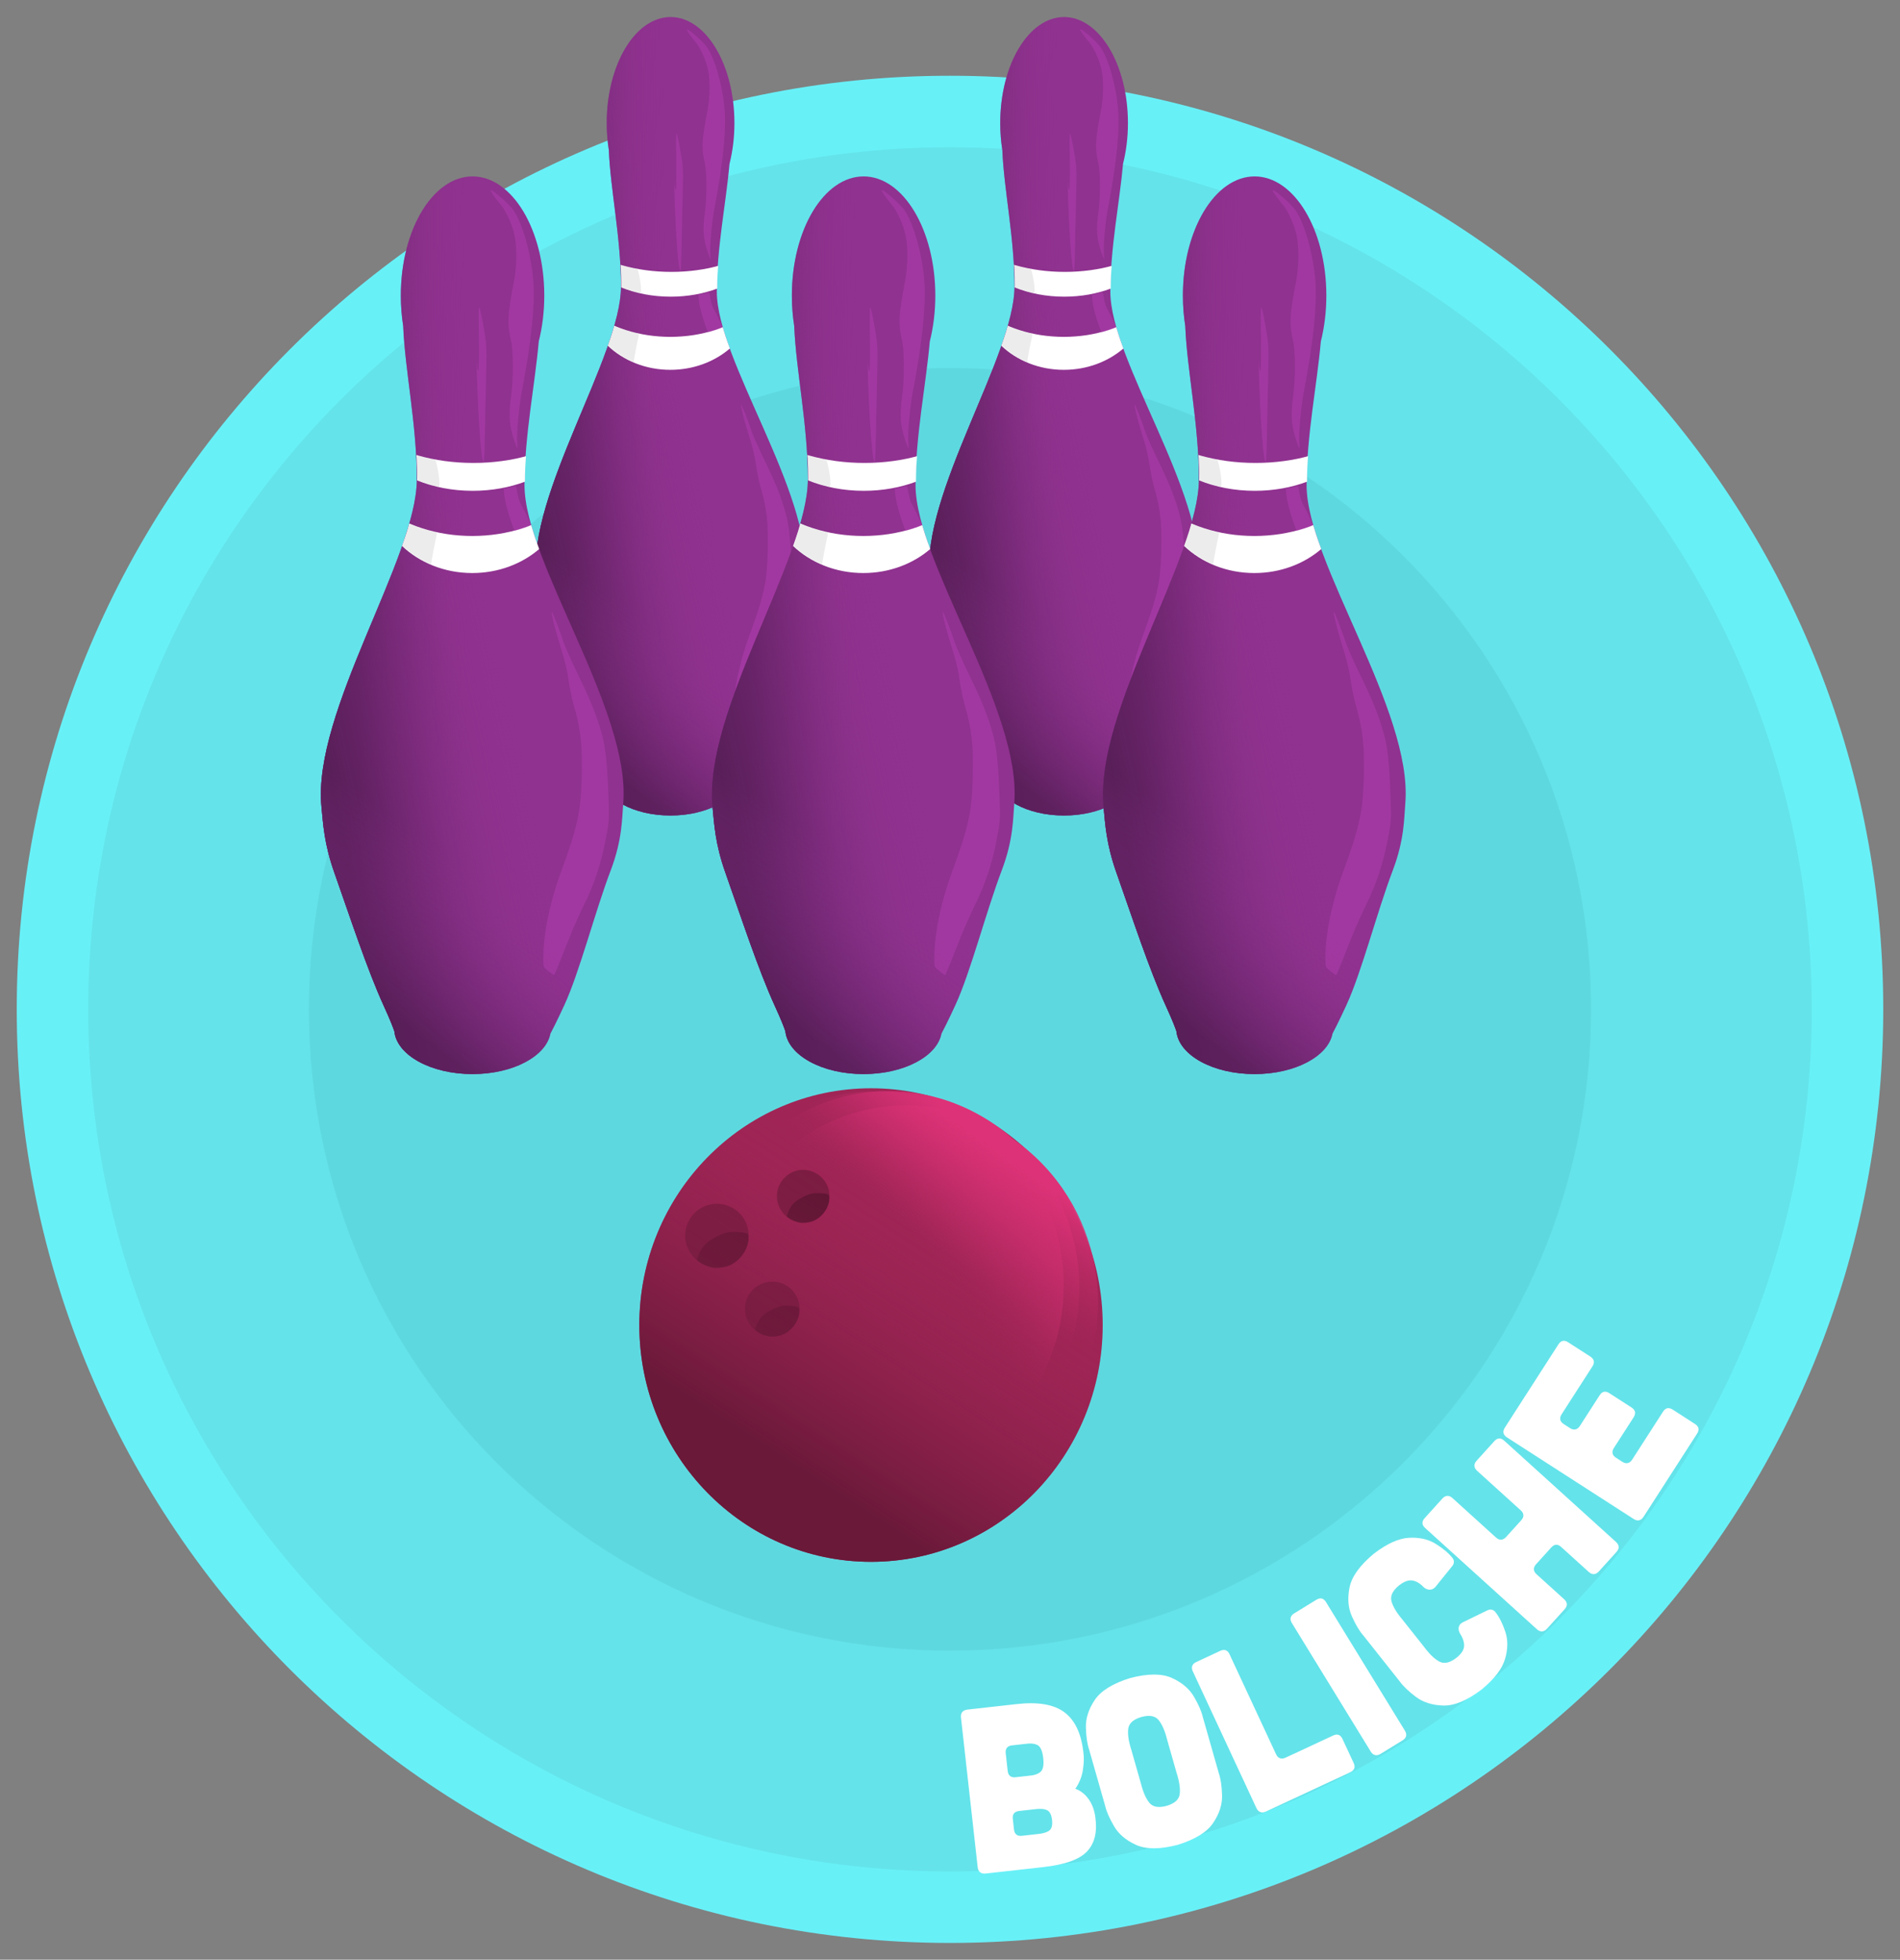 <?xml version="1.0" encoding="UTF-8" standalone="no"?>
<!-- Created with Inkscape (http://www.inkscape.org/) -->

<svg
   xmlns:dc="http://purl.org/dc/elements/1.1/"
   xmlns:cc="http://creativecommons.org/ns#"
   xmlns:rdf="http://www.w3.org/1999/02/22-rdf-syntax-ns#"
   xmlns:svg="http://www.w3.org/2000/svg"
   xmlns="http://www.w3.org/2000/svg"
   xmlns:xlink="http://www.w3.org/1999/xlink"
   xmlns:sodipodi="http://sodipodi.sourceforge.net/DTD/sodipodi-0.dtd"
   xmlns:inkscape="http://www.inkscape.org/namespaces/inkscape"
   width="1129.267"
   height="1164.321"
   id="svg2"
   version="1.1"
   inkscape:version="0.48.1 "
   sodipodi:docname="boliche.svg">
  <rect width="100%" height="100%" fill="#808080" stroke="none"/>
  <defs
     id="defs4">
    <linearGradient
       id="linearGradient4529">
      <stop
         style="stop-color:#d048d0;stop-opacity:0.168;"
         offset="0"
         id="stop4531" />
      <stop
         style="stop-color:#903290;stop-opacity:0;"
         offset="1"
         id="stop4533" />
    </linearGradient>
    <linearGradient
       id="linearGradient4477">
      <stop
         style="stop-color:#f289f2;stop-opacity:0.161;"
         offset="0"
         id="stop4479" />
      <stop
         style="stop-color:#8c498c;stop-opacity:0;"
         offset="1"
         id="stop4481" />
    </linearGradient>
    <linearGradient
       id="linearGradient4395">
      <stop
         style="stop-color:#632263;stop-opacity:0.891;"
         offset="0"
         id="stop4397" />
      <stop
         style="stop-color:#903290;stop-opacity:0;"
         offset="1"
         id="stop4399" />
    </linearGradient>
    <linearGradient
       id="linearGradient4318">
      <stop
         style="stop-color:#8d8d8d;stop-opacity:1;"
         offset="0"
         id="stop4320" />
      <stop
         style="stop-color:#ffffff;stop-opacity:0;"
         offset="1"
         id="stop4322" />
    </linearGradient>
    <linearGradient
       id="linearGradient3977">
      <stop
         style="stop-color:#dd3277;stop-opacity:1;"
         offset="0"
         id="stop3979" />
      <stop
         style="stop-color:#ab275c;stop-opacity:0;"
         offset="1"
         id="stop3981" />
    </linearGradient>
    <linearGradient
       id="linearGradient3965">
      <stop
         style="stop-color:#6a1939;stop-opacity:1;"
         offset="0"
         id="stop3967" />
      <stop
         style="stop-color:#a02556;stop-opacity:0;"
         offset="1"
         id="stop3969" />
    </linearGradient>
    <linearGradient
       inkscape:collect="always"
       xlink:href="#linearGradient3977-7"
       id="linearGradient3983-7"
       x1="508.41"
       y1="383.287"
       x2="513.171"
       y2="326.22"
       gradientUnits="userSpaceOnUse" />
    <linearGradient
       id="linearGradient3977-7">
      <stop
         style="stop-color:#dd3277;stop-opacity:1;"
         offset="0"
         id="stop3979-1" />
      <stop
         style="stop-color:#ab275c;stop-opacity:0;"
         offset="1"
         id="stop3981-2" />
    </linearGradient>
    <linearGradient
       y2="326.22"
       x2="513.171"
       y1="383.287"
       x1="508.41"
       gradientUnits="userSpaceOnUse"
       id="linearGradient4000-0"
       xlink:href="#linearGradient3977-7-4"
       inkscape:collect="always" />
    <linearGradient
       id="linearGradient3977-7-4">
      <stop
         style="stop-color:#dd3277;stop-opacity:1;"
         offset="0"
         id="stop3979-1-9" />
      <stop
         style="stop-color:#ab275c;stop-opacity:0;"
         offset="1"
         id="stop3981-2-4" />
    </linearGradient>
    <linearGradient
       inkscape:collect="always"
       xlink:href="#linearGradient4318-8"
       id="linearGradient4324-9"
       x1="1231.987"
       y1="1179.625"
       x2="1359.418"
       y2="854.781"
       gradientUnits="userSpaceOnUse" />
    <linearGradient
       id="linearGradient4318-8">
      <stop
         style="stop-color:#8d8d8d;stop-opacity:1;"
         offset="0"
         id="stop4320-7" />
      <stop
         style="stop-color:#ffffff;stop-opacity:0;"
         offset="1"
         id="stop4322-8" />
    </linearGradient>
    <linearGradient
       inkscape:collect="always"
       xlink:href="#linearGradient4318-3"
       id="linearGradient4324-8"
       x1="1231.987"
       y1="1179.625"
       x2="1359.418"
       y2="854.781"
       gradientUnits="userSpaceOnUse" />
    <linearGradient
       id="linearGradient4318-3">
      <stop
         style="stop-color:#8d8d8d;stop-opacity:1;"
         offset="0"
         id="stop4320-76" />
      <stop
         style="stop-color:#ffffff;stop-opacity:0;"
         offset="1"
         id="stop4322-6" />
    </linearGradient>
    <linearGradient
       inkscape:collect="always"
       xlink:href="#linearGradient4395-8"
       id="linearGradient4401-5"
       x1="1700.492"
       y1="894.33"
       x2="1891.097"
       y2="892.218"
       gradientUnits="userSpaceOnUse"
       gradientTransform="translate(-560.512,80.201)" />
    <linearGradient
       id="linearGradient4395-8">
      <stop
         style="stop-color:#591f59;stop-opacity:1;"
         offset="0"
         id="stop4397-4" />
      <stop
         style="stop-color:#903290;stop-opacity:0;"
         offset="1"
         id="stop4399-4" />
    </linearGradient>
    <linearGradient
       y2="858.266"
       x2="2026.85"
       y1="928.534"
       x1="1707.014"
       gradientTransform="translate(-560.512,80.201)"
       gradientUnits="userSpaceOnUse"
       id="linearGradient4418-0"
       xlink:href="#linearGradient4395-8-4"
       inkscape:collect="always" />
    <linearGradient
       id="linearGradient4395-8-4">
      <stop
         style="stop-color:#561e56;stop-opacity:0.774;"
         offset="0"
         id="stop4397-4-2" />
      <stop
         style="stop-color:#903290;stop-opacity:0;"
         offset="1"
         id="stop4399-4-6" />
    </linearGradient>
    <linearGradient
       inkscape:collect="always"
       xlink:href="#linearGradient4477-7"
       id="linearGradient4483-3"
       x1="1522.7"
       y1="9.339"
       x2="1333.45"
       y2="123.401"
       gradientUnits="userSpaceOnUse" />
    <linearGradient
       id="linearGradient4477-7">
      <stop
         style="stop-color:#f289f2;stop-opacity:0.161;"
         offset="0"
         id="stop4479-9" />
      <stop
         style="stop-color:#8c498c;stop-opacity:0;"
         offset="1"
         id="stop4481-4" />
    </linearGradient>
    <linearGradient
       inkscape:collect="always"
       xlink:href="#linearGradient4395"
       id="linearGradient4586"
       gradientUnits="userSpaceOnUse"
       gradientTransform="translate(-1050.255,-149.801)"
       x1="1700.492"
       y1="894.33"
       x2="1891.097"
       y2="892.218" />
    <linearGradient
       inkscape:collect="always"
       xlink:href="#linearGradient4395-8"
       id="linearGradient4588"
       gradientUnits="userSpaceOnUse"
       gradientTransform="translate(-1050.255,-149.801)"
       x1="1707.014"
       y1="928.534"
       x2="2026.85"
       y2="858.266" />
    <linearGradient
       inkscape:collect="always"
       xlink:href="#linearGradient4395-8-4"
       id="linearGradient4590"
       gradientUnits="userSpaceOnUse"
       gradientTransform="translate(-1050.255,-149.801)"
       x1="1790.427"
       y1="1088.027"
       x2="1946.476"
       y2="864.937" />
    <linearGradient
       inkscape:collect="always"
       xlink:href="#linearGradient3965"
       id="linearGradient4654"
       gradientUnits="userSpaceOnUse"
       x1="313.252"
       y1="500.953"
       x2="469.21"
       y2="259.479" />
    <linearGradient
       inkscape:collect="always"
       xlink:href="#linearGradient3977"
       id="linearGradient4656"
       gradientUnits="userSpaceOnUse"
       x1="508.41"
       y1="383.287"
       x2="513.171"
       y2="326.22" />
    <linearGradient
       inkscape:collect="always"
       xlink:href="#linearGradient3977-7"
       id="linearGradient4658"
       gradientUnits="userSpaceOnUse"
       x1="508.41"
       y1="383.287"
       x2="513.171"
       y2="326.22" />
    <linearGradient
       inkscape:collect="always"
       xlink:href="#linearGradient3977-7-4"
       id="linearGradient4660"
       gradientUnits="userSpaceOnUse"
       x1="508.41"
       y1="383.287"
       x2="513.171"
       y2="326.22" />
    <linearGradient
       inkscape:collect="always"
       xlink:href="#linearGradient4395-9"
       id="linearGradient4586-7"
       gradientUnits="userSpaceOnUse"
       gradientTransform="translate(-1050.255,-149.801)"
       x1="1700.492"
       y1="894.33"
       x2="1891.097"
       y2="892.218" />
    <linearGradient
       id="linearGradient4395-9">
      <stop
         style="stop-color:#632263;stop-opacity:0.891;"
         offset="0"
         id="stop4397-0" />
      <stop
         style="stop-color:#903290;stop-opacity:0;"
         offset="1"
         id="stop4399-5" />
    </linearGradient>
    <linearGradient
       inkscape:collect="always"
       xlink:href="#linearGradient4395-8-9"
       id="linearGradient4588-3"
       gradientUnits="userSpaceOnUse"
       gradientTransform="translate(-1050.255,-149.801)"
       x1="1707.014"
       y1="928.534"
       x2="2026.85"
       y2="858.266" />
    <linearGradient
       id="linearGradient4395-8-9">
      <stop
         style="stop-color:#591f59;stop-opacity:1;"
         offset="0"
         id="stop4397-4-4" />
      <stop
         style="stop-color:#903290;stop-opacity:0;"
         offset="1"
         id="stop4399-4-8" />
    </linearGradient>
    <linearGradient
       inkscape:collect="always"
       xlink:href="#linearGradient4395-8-4-3"
       id="linearGradient4590-4"
       gradientUnits="userSpaceOnUse"
       gradientTransform="translate(-1050.255,-149.801)"
       x1="1790.427"
       y1="1088.027"
       x2="1946.476"
       y2="864.937" />
    <linearGradient
       id="linearGradient4395-8-4-3">
      <stop
         style="stop-color:#561e56;stop-opacity:0.774;"
         offset="0"
         id="stop4397-4-2-8" />
      <stop
         style="stop-color:#903290;stop-opacity:0;"
         offset="1"
         id="stop4399-4-6-8" />
    </linearGradient>
    <linearGradient
       inkscape:collect="always"
       xlink:href="#linearGradient4395-2"
       id="linearGradient4586-79"
       gradientUnits="userSpaceOnUse"
       gradientTransform="translate(-1050.255,-149.801)"
       x1="1700.492"
       y1="894.33"
       x2="1891.097"
       y2="892.218" />
    <linearGradient
       id="linearGradient4395-2">
      <stop
         style="stop-color:#632263;stop-opacity:0.891;"
         offset="0"
         id="stop4397-5" />
      <stop
         style="stop-color:#903290;stop-opacity:0;"
         offset="1"
         id="stop4399-56" />
    </linearGradient>
    <linearGradient
       inkscape:collect="always"
       xlink:href="#linearGradient4395-8-6"
       id="linearGradient4588-7"
       gradientUnits="userSpaceOnUse"
       gradientTransform="translate(-1050.255,-149.801)"
       x1="1707.014"
       y1="928.534"
       x2="2026.85"
       y2="858.266" />
    <linearGradient
       id="linearGradient4395-8-6">
      <stop
         style="stop-color:#591f59;stop-opacity:1;"
         offset="0"
         id="stop4397-4-45" />
      <stop
         style="stop-color:#903290;stop-opacity:0;"
         offset="1"
         id="stop4399-4-0" />
    </linearGradient>
    <linearGradient
       inkscape:collect="always"
       xlink:href="#linearGradient4395-8-4-2"
       id="linearGradient4590-6"
       gradientUnits="userSpaceOnUse"
       gradientTransform="translate(-1050.255,-149.801)"
       x1="1790.427"
       y1="1088.027"
       x2="1946.476"
       y2="864.937" />
    <linearGradient
       id="linearGradient4395-8-4-2">
      <stop
         style="stop-color:#561e56;stop-opacity:0.774;"
         offset="0"
         id="stop4397-4-2-5" />
      <stop
         style="stop-color:#903290;stop-opacity:0;"
         offset="1"
         id="stop4399-4-6-3" />
    </linearGradient>
    <linearGradient
       inkscape:collect="always"
       xlink:href="#linearGradient4395-4"
       id="linearGradient4586-3"
       gradientUnits="userSpaceOnUse"
       gradientTransform="translate(-1050.255,-149.801)"
       x1="1700.492"
       y1="894.33"
       x2="1891.097"
       y2="892.218" />
    <linearGradient
       id="linearGradient4395-4">
      <stop
         style="stop-color:#632263;stop-opacity:0.891;"
         offset="0"
         id="stop4397-2" />
      <stop
         style="stop-color:#903290;stop-opacity:0;"
         offset="1"
         id="stop4399-1" />
    </linearGradient>
    <linearGradient
       inkscape:collect="always"
       xlink:href="#linearGradient4395-8-5"
       id="linearGradient4588-9"
       gradientUnits="userSpaceOnUse"
       gradientTransform="translate(-1050.255,-149.801)"
       x1="1707.014"
       y1="928.534"
       x2="2026.85"
       y2="858.266" />
    <linearGradient
       id="linearGradient4395-8-5">
      <stop
         style="stop-color:#591f59;stop-opacity:1;"
         offset="0"
         id="stop4397-4-9" />
      <stop
         style="stop-color:#903290;stop-opacity:0;"
         offset="1"
         id="stop4399-4-61" />
    </linearGradient>
    <linearGradient
       inkscape:collect="always"
       xlink:href="#linearGradient4395-8-4-8"
       id="linearGradient4590-1"
       gradientUnits="userSpaceOnUse"
       gradientTransform="translate(-1050.255,-149.801)"
       x1="1790.427"
       y1="1088.027"
       x2="1946.476"
       y2="864.937" />
    <linearGradient
       id="linearGradient4395-8-4-8">
      <stop
         style="stop-color:#561e56;stop-opacity:0.774;"
         offset="0"
         id="stop4397-4-2-3" />
      <stop
         style="stop-color:#903290;stop-opacity:0;"
         offset="1"
         id="stop4399-4-6-6" />
    </linearGradient>
    <linearGradient
       inkscape:collect="always"
       xlink:href="#linearGradient4395-2-9"
       id="linearGradient4586-79-7"
       gradientUnits="userSpaceOnUse"
       gradientTransform="translate(-1050.255,-149.801)"
       x1="1700.492"
       y1="894.33"
       x2="1891.097"
       y2="892.218" />
    <linearGradient
       id="linearGradient4395-2-9">
      <stop
         style="stop-color:#632263;stop-opacity:0.891;"
         offset="0"
         id="stop4397-5-5" />
      <stop
         style="stop-color:#903290;stop-opacity:0;"
         offset="1"
         id="stop4399-56-3" />
    </linearGradient>
    <linearGradient
       inkscape:collect="always"
       xlink:href="#linearGradient4395-8-6-1"
       id="linearGradient4588-7-3"
       gradientUnits="userSpaceOnUse"
       gradientTransform="translate(-1050.255,-149.801)"
       x1="1707.014"
       y1="928.534"
       x2="2026.85"
       y2="858.266" />
    <linearGradient
       id="linearGradient4395-8-6-1">
      <stop
         style="stop-color:#591f59;stop-opacity:1;"
         offset="0"
         id="stop4397-4-45-6" />
      <stop
         style="stop-color:#903290;stop-opacity:0;"
         offset="1"
         id="stop4399-4-0-9" />
    </linearGradient>
    <linearGradient
       inkscape:collect="always"
       xlink:href="#linearGradient4395-8-4-2-8"
       id="linearGradient4590-6-5"
       gradientUnits="userSpaceOnUse"
       gradientTransform="translate(-1050.255,-149.801)"
       x1="1790.427"
       y1="1088.027"
       x2="1946.476"
       y2="864.937" />
    <linearGradient
       id="linearGradient4395-8-4-2-8">
      <stop
         style="stop-color:#561e56;stop-opacity:0.774;"
         offset="0"
         id="stop4397-4-2-5-3" />
      <stop
         style="stop-color:#903290;stop-opacity:0;"
         offset="1"
         id="stop4399-4-6-3-8" />
    </linearGradient>
  </defs>
  <sodipodi:namedview
     id="base"
     pagecolor="#cfcfcf"
     bordercolor="#666666"
     borderopacity="1.0"
     inkscape:pageopacity="1"
     inkscape:pageshadow="2"
     inkscape:zoom="0.35"
     inkscape:cx="690.85188"
     inkscape:cy="577.70981"
     inkscape:document-units="px"
     inkscape:current-layer="layer1"
     showgrid="false"
     inkscape:window-width="1280"
     inkscape:window-height="968"
     inkscape:window-x="-4"
     inkscape:window-y="-4"
     inkscape:window-maximized="1"
     fit-margin-left="10"
     fit-margin-top="10"
     fit-margin-bottom="10"
     fit-margin-right="10" />
  <g
     inkscape:label="Capa 1"
     inkscape:groupmode="layer"
     id="layer1"
     transform="translate(125.914,-35.4)">
    <g
       id="g5216">
      <path
         transform="matrix(0.888,0,0,0.888,495.317,710.289)"
         d="m 560.899,-84.693 c 0,344.979 -279.66,624.639 -624.639,624.639 -344.979,0 -624.639,-279.66 -624.639,-624.639 0,-344.979 279.66,-624.639 624.639,-624.639 344.979,0 624.639,279.66 624.639,624.639 z"
         sodipodi:ry="624.6391"
         sodipodi:rx="624.6391"
         sodipodi:cy="-84.692543"
         sodipodi:cx="-63.740582"
         id="path5126"
         style="fill:#68f0f7;fill-opacity:1;fill-rule:nonzero;stroke:none"
         sodipodi:type="arc" />
      <path
         transform="matrix(0.82,0,0,0.82,490.985,704.533)"
         d="m 560.899,-84.693 c 0,344.979 -279.66,624.639 -624.639,624.639 -344.979,0 -624.639,-279.66 -624.639,-624.639 0,-344.979 279.66,-624.639 624.639,-624.639 344.979,0 624.639,279.66 624.639,624.639 z"
         sodipodi:ry="624.6391"
         sodipodi:rx="624.6391"
         sodipodi:cy="-84.692543"
         sodipodi:cx="-63.740582"
         id="path5126-0"
         style="fill:#64e3ea;fill-opacity:1;fill-rule:nonzero;stroke:none"
         sodipodi:type="arc" />
      <path
         transform="matrix(0.61,0,0,0.61,477.593,686.74)"
         d="m 560.899,-84.693 c 0,344.979 -279.66,624.639 -624.639,624.639 -344.979,0 -624.639,-279.66 -624.639,-624.639 0,-344.979 279.66,-624.639 624.639,-624.639 344.979,0 624.639,279.66 624.639,624.639 z"
         sodipodi:ry="624.6391"
         sodipodi:rx="624.6391"
         sodipodi:cy="-84.692543"
         sodipodi:cx="-63.740582"
         id="path5126-0-9"
         style="fill:#5ed8df;fill-opacity:1;fill-rule:nonzero;stroke:none"
         sodipodi:type="arc" />
      <g
         id="g5050">
        <g
           id="g4571-6-7"
           transform="matrix(0.308,0,0,0.322,246.918,196.348)">
          <path
             sodipodi:nodetypes="sscsssscscsssscss"
             inkscape:connector-curvature="0"
             id="path4142-6-1"
             d="m 842.882,-468.409 c -68.04,0 -123.188,87.584 -123.188,195.625 0,17.256 1.421,33.968 4.062,49.906 2.904,71.52 23.438,162.165 23.438,251.312 0,129.245 -179.957,382.189 -163.812,538.094 2.907,28.076 4.408,59.941 22.125,107.812 27.081,73.171 56.508,159.35 84.969,218.75 11.004,22.965 15.898,35.249 18.094,41.531 4.222,39.198 62.725,70.281 134.312,70.281 69.335,0 126.421,-29.147 133.781,-66.594 2.583,-4.551 9.82,-17.695 23.813,-46.562 26.35,-54.362 52.533,-152.732 79.719,-221.125 20.14,-50.669 19.433,-85.975 21.531,-110.125 13.228,-152.212 -169.594,-395.437 -169.594,-522.281 0,-81.305 18.098,-165.604 24.5,-235.781 6.084,-23.163 9.469,-48.555 9.469,-75.219 0,-108.041 -55.179,-195.625 -123.219,-195.625 z"
             style="fill:#903290;fill-opacity:1;fill-rule:nonzero;stroke:none" />
          <path
             sodipodi:nodetypes="sscsssscscsssscss"
             inkscape:connector-curvature="0"
             id="path4142-0-8-1"
             d="m 842.882,-468.409 c -68.04,0 -123.188,87.584 -123.188,195.625 0,17.256 1.421,33.968 4.062,49.906 2.904,71.52 23.438,162.165 23.438,251.313 0,129.245 -179.957,382.189 -163.812,538.094 2.907,28.076 4.408,59.941 22.125,107.812 27.081,73.171 56.508,159.35 84.969,218.75 11.004,22.965 15.898,35.249 18.094,41.531 4.222,39.198 62.725,70.281 134.312,70.281 69.335,0 126.421,-29.147 133.781,-66.594 2.583,-4.551 9.82,-17.695 23.813,-46.562 26.35,-54.362 52.533,-152.732 79.719,-221.125 20.14,-50.669 19.433,-85.975 21.531,-110.125 13.228,-152.212 -169.594,-395.437 -169.594,-522.281 0,-81.305 18.098,-165.604 24.5,-235.781 6.084,-23.163 9.469,-48.555 9.469,-75.219 0,-108.041 -55.179,-195.625 -123.219,-195.625 z"
             style="fill:url(#linearGradient4586-79-7);fill-opacity:1;fill-rule:nonzero;stroke:none" />
          <path
             sodipodi:nodetypes="sscsssscscsssscss"
             inkscape:connector-curvature="0"
             id="path4142-0-3-6-4"
             d="m 842.882,-468.409 c -68.04,0 -123.188,87.584 -123.188,195.625 0,17.256 1.421,33.968 4.062,49.906 2.904,71.52 23.438,162.165 23.438,251.313 0,129.245 -179.957,382.189 -163.812,538.094 2.907,28.076 4.408,59.941 22.125,107.812 27.081,73.171 56.508,159.35 84.969,218.75 11.004,22.965 15.898,35.249 18.094,41.531 4.222,39.198 62.725,70.281 134.312,70.281 69.335,0 126.421,-29.147 133.781,-66.594 2.583,-4.551 9.82,-17.695 23.813,-46.562 26.35,-54.362 52.533,-152.732 79.719,-221.125 20.14,-50.669 19.433,-85.975 21.531,-110.125 13.228,-152.212 -169.594,-395.437 -169.594,-522.281 0,-81.305 18.098,-165.604 24.5,-235.781 6.084,-23.163 9.469,-48.555 9.469,-75.219 0,-108.041 -55.179,-195.625 -123.219,-195.625 z"
             style="fill:url(#linearGradient4588-7-3);fill-opacity:1;fill-rule:nonzero;stroke:none" />
          <path
             sodipodi:nodetypes="sscsssscscsssscss"
             inkscape:connector-curvature="0"
             id="path4142-0-3-0-34-3"
             d="m 842.882,-468.409 c -68.04,0 -123.188,87.584 -123.188,195.625 0,17.256 1.421,33.968 4.062,49.906 2.904,71.52 23.438,162.165 23.438,251.313 0,129.245 -179.957,382.189 -163.812,538.094 2.907,28.076 4.408,59.941 22.125,107.812 27.081,73.171 56.508,159.35 84.969,218.75 11.004,22.965 15.898,35.249 18.094,41.531 4.222,39.198 62.725,70.281 134.312,70.281 69.335,0 126.421,-29.147 133.781,-66.594 2.583,-4.551 9.82,-17.695 23.813,-46.562 26.35,-54.362 52.533,-152.732 79.719,-221.125 20.14,-50.669 19.433,-85.975 21.531,-110.125 13.228,-152.212 -169.594,-395.437 -169.594,-522.281 0,-81.305 18.098,-165.604 24.5,-235.781 6.084,-23.163 9.469,-48.555 9.469,-75.219 0,-108.041 -55.179,-195.625 -123.219,-195.625 z"
             style="fill:url(#linearGradient4590-6-5);fill-opacity:1;fill-rule:nonzero;stroke:none" />
          <g
             transform="translate(-489.743,-230.002)"
             id="g4437-9-5">
            <path
               style="fill:#ffffff;fill-opacity:1;fill-rule:nonzero;stroke:none"
               d="m 1224.03,331.125 c -1.146,3.839 -2.292,7.662 -3.562,11.594 -2.662,8.237 -5.793,16.831 -8.938,25.438 30.125,27.278 72.962,44.406 120.625,44.406 44.696,0 85.183,-15.015 114.906,-39.375 -2.913,-7.661 -5.882,-15.355 -8.375,-22.719 -1.726,-5.1 -3.348,-10.12 -4.844,-15.062 -0.167,-0.553 -0.304,-1.075 -0.469,-1.625 -4.986,1.866 -9.996,3.718 -15.187,5.312 -6.611,2.03 -13.361,3.843 -20.281,5.406 -6.921,1.563 -13.993,2.9 -21.188,3.969 -7.194,1.069 -14.507,1.858 -21.938,2.406 -7.43,0.548 -14.996,0.844 -22.625,0.844 -7.629,0 -15.164,-0.296 -22.594,-0.844 -7.43,-0.548 -14.744,-1.337 -21.938,-2.406 -7.194,-1.069 -14.267,-2.406 -21.187,-3.969 -6.921,-1.563 -13.702,-3.376 -20.313,-5.406 -6.611,-2.03 -13.049,-4.279 -19.312,-6.75 -0.955,-0.377 -1.835,-0.832 -2.781,-1.219 z"
               id="path4229-1-7"
               inkscape:connector-curvature="0" />
            <path
               style="fill:#ffffff;fill-opacity:1;fill-rule:nonzero;stroke:none"
               d="m 1236.218,218.812 c 0.121,2.057 0.333,4.098 0.438,6.156 0.567,11.15 0.875,22.325 0.875,33.469 0,0.668 -0.084,1.388 -0.094,2.062 27.798,10.817 60.453,17.094 95.5,17.094 32.622,0 63.18,-5.467 89.687,-14.938 0.083,-8.328 0.21,-16.667 0.625,-25.031 0.279,-5.611 0.783,-11.23 1.188,-16.844 -5.867,1.483 -11.764,2.928 -17.844,4.125 -7.636,1.504 -15.407,2.784 -23.344,3.812 -7.937,1.028 -16.021,1.817 -24.219,2.344 -8.197,0.527 -16.52,0.781 -24.938,0.781 -8.417,0 -16.74,-0.254 -24.938,-0.781 -8.197,-0.527 -16.282,-1.315 -24.219,-2.344 -7.937,-1.028 -15.708,-2.309 -23.344,-3.812 -7.636,-1.504 -15.113,-3.234 -22.406,-5.188 -1.016,-0.272 -1.96,-0.626 -2.969,-0.906 z"
               id="path4275-5-0"
               inkscape:connector-curvature="0" />
          </g>
          <path
             inkscape:connector-curvature="0"
             id="path4547-4-1"
             d="m 972.939,835.914 c -8.345,-6.329 -8.505,-6.682 -8.586,-18.863 -0.265,-39.94 10.989,-93.563 29.923,-142.585 28.708,-74.325 34.679,-100.25 36.101,-156.752 1.353,-53.73 -1.587,-78.339 -14.495,-121.342 -2.792,-9.3 -6.518,-27.028 -8.282,-39.396 -1.992,-13.967 -6.563,-32.439 -12.066,-48.751 -9.301,-27.574 -17.736,-58.773 -16.714,-61.82 0.669,-1.992 13.032,27.954 20.555,49.787 2.663,7.729 13.639,31.326 24.39,52.438 22.369,43.925 32.421,67.842 41.181,97.985 6.725,23.141 9.602,49.996 11.685,109.096 1.12,31.769 0.879,34.806 -5.135,64.65 -8.013,39.763 -19.409,72.535 -37.237,107.076 -7.742,15.001 -18.782,38.638 -24.534,52.528 -22.861,55.207 -26.084,62.625 -27.162,62.513 -0.616,-0.064 -4.947,-3.019 -9.624,-6.566 l 0,0 z"
             style="opacity:0.324;fill:#c444c4;fill-opacity:1;fill-rule:nonzero;stroke:none" />
          <path
             inkscape:connector-curvature="0"
             id="path4553-44-7"
             d="m 915.473,-32.266 c -9.743,-27.094 -11.086,-43.172 -6.34,-75.924 3.897,-26.899 3.861,-72.932 -0.072,-89.904 -6.983,-30.139 -6.454,-40.153 5.268,-99.718 4.68,-23.782 5.03,-53.3 0.866,-72.96 -3.669,-17.322 -14.395,-40.381 -23.641,-50.826 -10.246,-11.574 -18.449,-22.95 -17.345,-24.053 1.826,-1.826 27.31,18.965 36.661,29.911 15.404,18.031 30.947,66.977 35.914,113.097 4.271,39.656 -2.226,102.886 -19.252,187.383 -5.213,25.873 -9.38,71.825 -7.739,85.358 0.505,4.167 0.544,7.576 0.086,7.576 -0.458,0 -2.44,-4.473 -4.406,-9.939 l 0,0 z"
             style="opacity:0.324;fill:#c444c4;fill-opacity:1;fill-rule:nonzero;stroke:none" />
          <path
             inkscape:connector-curvature="0"
             id="path4557-3-8"
             d="m 860.292,-3.063 c -3.552,-11.688 -8.231,-78.609 -10.074,-144.099 -0.422,-15.001 -0.391,-21.592 0.071,-14.647 0.461,6.945 1.61,12.627 2.554,12.627 0.944,0 1.365,-24.774 0.937,-55.053 -0.722,-51.052 -0.562,-54.319 2.206,-44.952 1.641,5.556 4.912,21.466 7.267,35.355 3.978,23.459 4.175,29.347 2.76,82.833 -0.838,31.668 -1.789,73.813 -2.114,93.654 -0.575,35.083 -1.292,41.899 -3.607,34.283 z"
             style="opacity:0.324;fill:#c444c4;fill-opacity:1;fill-rule:nonzero;stroke:none" />
          <path
             inkscape:connector-curvature="0"
             id="path4563-96-6"
             d="m 914.643,112.645 c -0.308,-0.499 -2.641,-6.54 -5.183,-13.426 -6.286,-17.024 -11.535,-37.093 -12.271,-46.919 l -0.61,-8.136 10.32,-2.304 c 5.676,-1.267 10.465,-2.152 10.643,-1.965 0.178,0.186 1.076,4.377 1.996,9.313 2.229,11.956 4.047,17.115 8.584,24.361 3.34,5.335 15.197,28.962 15.197,30.283 0,0.837 -7.116,3.556 -16.162,6.175 -4.723,1.367 -9.344,2.719 -10.269,3.005 -0.925,0.286 -1.935,0.112 -2.243,-0.387 l 0,0 z"
             style="opacity:0.324;fill:#c444c4;fill-opacity:1;fill-rule:nonzero;stroke:none" />
          <path
             inkscape:connector-curvature="0"
             id="path4567-74-5"
             d="m 775.943,39.014 c -3.056,-0.806 -10.409,-3.064 -16.341,-5.018 l -10.785,-3.552 -0.584,-6.255 c -0.321,-3.44 -0.695,-12.628 -0.832,-20.419 l -0.248,-14.164 14.142,3.3 c 7.778,1.815 15.052,3.302 16.163,3.305 1.76,0.005 2.406,1.672 4.992,12.885 1.651,7.159 3.163,17.03 3.403,22.223 0.497,10.75 0.795,10.519 -9.911,7.695 z"
             style="opacity:0.324;fill:#000000;fill-opacity:0.237;fill-rule:nonzero;stroke:none" />
          <path
             inkscape:connector-curvature="0"
             id="path4569-76-1"
             d="m 760.788,163.342 c -10.889,-5.3 -24.304,-13.793 -32.322,-20.465 -3.056,-2.542 -5.654,-4.67 -5.774,-4.729 -0.287,-0.139 11.666,-35.024 12.175,-35.533 0.215,-0.215 5.113,1.289 10.885,3.343 5.771,2.054 16.064,5.175 22.872,6.936 6.808,1.761 12.659,3.482 13.002,3.825 0.343,0.343 -0.323,4.167 -1.48,8.498 -1.846,6.912 -8.244,39.357 -8.244,41.808 0,1.526 -1.28,1.102 -11.114,-3.685 l 0,0 z"
             style="opacity:0.324;fill:#000000;fill-opacity:0.237;fill-rule:nonzero;stroke:none" />
        </g>
        <g
           id="g4571-6"
           transform="matrix(0.308,0,0,0.322,13.036,196.348)">
          <path
             sodipodi:nodetypes="sscsssscscsssscss"
             inkscape:connector-curvature="0"
             id="path4142-6"
             d="m 842.882,-468.409 c -68.04,0 -123.188,87.584 -123.188,195.625 0,17.256 1.421,33.968 4.062,49.906 2.904,71.52 23.438,162.165 23.438,251.312 0,129.245 -179.957,382.189 -163.812,538.094 2.907,28.076 4.408,59.941 22.125,107.812 27.081,73.171 56.508,159.35 84.969,218.75 11.004,22.965 15.898,35.249 18.094,41.531 4.222,39.198 62.725,70.281 134.312,70.281 69.335,0 126.421,-29.147 133.781,-66.594 2.583,-4.551 9.82,-17.695 23.813,-46.562 26.35,-54.362 52.533,-152.732 79.719,-221.125 20.14,-50.669 19.433,-85.975 21.531,-110.125 13.228,-152.212 -169.594,-395.437 -169.594,-522.281 0,-81.305 18.098,-165.604 24.5,-235.781 6.084,-23.163 9.469,-48.555 9.469,-75.219 0,-108.041 -55.179,-195.625 -123.219,-195.625 z"
             style="fill:#903290;fill-opacity:1;fill-rule:nonzero;stroke:none" />
          <path
             sodipodi:nodetypes="sscsssscscsssscss"
             inkscape:connector-curvature="0"
             id="path4142-0-8"
             d="m 842.882,-468.409 c -68.04,0 -123.188,87.584 -123.188,195.625 0,17.256 1.421,33.968 4.062,49.906 2.904,71.52 23.438,162.165 23.438,251.313 0,129.245 -179.957,382.189 -163.812,538.094 2.907,28.076 4.408,59.941 22.125,107.812 27.081,73.171 56.508,159.35 84.969,218.75 11.004,22.965 15.898,35.249 18.094,41.531 4.222,39.198 62.725,70.281 134.312,70.281 69.335,0 126.421,-29.147 133.781,-66.594 2.583,-4.551 9.82,-17.695 23.813,-46.562 26.35,-54.362 52.533,-152.732 79.719,-221.125 20.14,-50.669 19.433,-85.975 21.531,-110.125 13.228,-152.212 -169.594,-395.437 -169.594,-522.281 0,-81.305 18.098,-165.604 24.5,-235.781 6.084,-23.163 9.469,-48.555 9.469,-75.219 0,-108.041 -55.179,-195.625 -123.219,-195.625 z"
             style="fill:url(#linearGradient4586-79);fill-opacity:1;fill-rule:nonzero;stroke:none" />
          <path
             sodipodi:nodetypes="sscsssscscsssscss"
             inkscape:connector-curvature="0"
             id="path4142-0-3-6"
             d="m 842.882,-468.409 c -68.04,0 -123.188,87.584 -123.188,195.625 0,17.256 1.421,33.968 4.062,49.906 2.904,71.52 23.438,162.165 23.438,251.313 0,129.245 -179.957,382.189 -163.812,538.094 2.907,28.076 4.408,59.941 22.125,107.812 27.081,73.171 56.508,159.35 84.969,218.75 11.004,22.965 15.898,35.249 18.094,41.531 4.222,39.198 62.725,70.281 134.312,70.281 69.335,0 126.421,-29.147 133.781,-66.594 2.583,-4.551 9.82,-17.695 23.813,-46.562 26.35,-54.362 52.533,-152.732 79.719,-221.125 20.14,-50.669 19.433,-85.975 21.531,-110.125 13.228,-152.212 -169.594,-395.437 -169.594,-522.281 0,-81.305 18.098,-165.604 24.5,-235.781 6.084,-23.163 9.469,-48.555 9.469,-75.219 0,-108.041 -55.179,-195.625 -123.219,-195.625 z"
             style="fill:url(#linearGradient4588-7);fill-opacity:1;fill-rule:nonzero;stroke:none" />
          <path
             sodipodi:nodetypes="sscsssscscsssscss"
             inkscape:connector-curvature="0"
             id="path4142-0-3-0-34"
             d="m 842.882,-468.409 c -68.04,0 -123.188,87.584 -123.188,195.625 0,17.256 1.421,33.968 4.062,49.906 2.904,71.52 23.438,162.165 23.438,251.313 0,129.245 -179.957,382.189 -163.812,538.094 2.907,28.076 4.408,59.941 22.125,107.812 27.081,73.171 56.508,159.35 84.969,218.75 11.004,22.965 15.898,35.249 18.094,41.531 4.222,39.198 62.725,70.281 134.312,70.281 69.335,0 126.421,-29.147 133.781,-66.594 2.583,-4.551 9.82,-17.695 23.813,-46.562 26.35,-54.362 52.533,-152.732 79.719,-221.125 20.14,-50.669 19.433,-85.975 21.531,-110.125 13.228,-152.212 -169.594,-395.437 -169.594,-522.281 0,-81.305 18.098,-165.604 24.5,-235.781 6.084,-23.163 9.469,-48.555 9.469,-75.219 0,-108.041 -55.179,-195.625 -123.219,-195.625 z"
             style="fill:url(#linearGradient4590-6);fill-opacity:1;fill-rule:nonzero;stroke:none" />
          <g
             transform="translate(-489.743,-230.002)"
             id="g4437-9">
            <path
               style="fill:#ffffff;fill-opacity:1;fill-rule:nonzero;stroke:none"
               d="m 1224.03,331.125 c -1.146,3.839 -2.292,7.662 -3.562,11.594 -2.662,8.237 -5.793,16.831 -8.938,25.438 30.125,27.278 72.962,44.406 120.625,44.406 44.696,0 85.183,-15.015 114.906,-39.375 -2.913,-7.661 -5.882,-15.355 -8.375,-22.719 -1.726,-5.1 -3.348,-10.12 -4.844,-15.062 -0.167,-0.553 -0.304,-1.075 -0.469,-1.625 -4.986,1.866 -9.996,3.718 -15.187,5.312 -6.611,2.03 -13.361,3.843 -20.281,5.406 -6.921,1.563 -13.993,2.9 -21.188,3.969 -7.194,1.069 -14.507,1.858 -21.938,2.406 -7.43,0.548 -14.996,0.844 -22.625,0.844 -7.629,0 -15.164,-0.296 -22.594,-0.844 -7.43,-0.548 -14.744,-1.337 -21.938,-2.406 -7.194,-1.069 -14.267,-2.406 -21.187,-3.969 -6.921,-1.563 -13.702,-3.376 -20.313,-5.406 -6.611,-2.03 -13.049,-4.279 -19.312,-6.75 -0.955,-0.377 -1.835,-0.832 -2.781,-1.219 z"
               id="path4229-1"
               inkscape:connector-curvature="0" />
            <path
               style="fill:#ffffff;fill-opacity:1;fill-rule:nonzero;stroke:none"
               d="m 1236.218,218.812 c 0.121,2.057 0.333,4.098 0.438,6.156 0.567,11.15 0.875,22.325 0.875,33.469 0,0.668 -0.084,1.388 -0.094,2.062 27.798,10.817 60.453,17.094 95.5,17.094 32.622,0 63.18,-5.467 89.687,-14.938 0.083,-8.328 0.21,-16.667 0.625,-25.031 0.279,-5.611 0.783,-11.23 1.188,-16.844 -5.867,1.483 -11.764,2.928 -17.844,4.125 -7.636,1.504 -15.407,2.784 -23.344,3.812 -7.937,1.028 -16.021,1.817 -24.219,2.344 -8.197,0.527 -16.52,0.781 -24.938,0.781 -8.417,0 -16.74,-0.254 -24.938,-0.781 -8.197,-0.527 -16.282,-1.315 -24.219,-2.344 -7.937,-1.028 -15.708,-2.309 -23.344,-3.812 -7.636,-1.504 -15.113,-3.234 -22.406,-5.188 -1.016,-0.272 -1.96,-0.626 -2.969,-0.906 z"
               id="path4275-5"
               inkscape:connector-curvature="0" />
          </g>
          <path
             inkscape:connector-curvature="0"
             id="path4547-4"
             d="m 972.939,835.914 c -8.345,-6.329 -8.505,-6.682 -8.586,-18.863 -0.265,-39.94 10.989,-93.563 29.923,-142.585 28.708,-74.325 34.679,-100.25 36.101,-156.752 1.353,-53.73 -1.587,-78.339 -14.495,-121.342 -2.792,-9.3 -6.518,-27.028 -8.282,-39.396 -1.992,-13.967 -6.563,-32.439 -12.066,-48.751 -9.301,-27.574 -17.736,-58.773 -16.714,-61.82 0.669,-1.992 13.032,27.954 20.555,49.787 2.663,7.729 13.639,31.326 24.39,52.438 22.369,43.925 32.421,67.842 41.181,97.985 6.725,23.141 9.602,49.996 11.685,109.096 1.12,31.769 0.879,34.806 -5.135,64.65 -8.013,39.763 -19.409,72.535 -37.237,107.076 -7.742,15.001 -18.782,38.638 -24.534,52.528 -22.861,55.207 -26.084,62.625 -27.162,62.513 -0.616,-0.064 -4.947,-3.019 -9.624,-6.566 l 0,0 z"
             style="opacity:0.324;fill:#c444c4;fill-opacity:1;fill-rule:nonzero;stroke:none" />
          <path
             inkscape:connector-curvature="0"
             id="path4553-44"
             d="m 915.473,-32.266 c -9.743,-27.094 -11.086,-43.172 -6.34,-75.924 3.897,-26.899 3.861,-72.932 -0.072,-89.904 -6.983,-30.139 -6.454,-40.153 5.268,-99.718 4.68,-23.782 5.03,-53.3 0.866,-72.96 -3.669,-17.322 -14.395,-40.381 -23.641,-50.826 -10.246,-11.574 -18.449,-22.95 -17.345,-24.053 1.826,-1.826 27.31,18.965 36.661,29.911 15.404,18.031 30.947,66.977 35.914,113.097 4.271,39.656 -2.226,102.886 -19.252,187.383 -5.213,25.873 -9.38,71.825 -7.739,85.358 0.505,4.167 0.544,7.576 0.086,7.576 -0.458,0 -2.44,-4.473 -4.406,-9.939 l 0,0 z"
             style="opacity:0.324;fill:#c444c4;fill-opacity:1;fill-rule:nonzero;stroke:none" />
          <path
             inkscape:connector-curvature="0"
             id="path4557-3"
             d="m 860.292,-3.063 c -3.552,-11.688 -8.231,-78.609 -10.074,-144.099 -0.422,-15.001 -0.391,-21.592 0.071,-14.647 0.461,6.945 1.61,12.627 2.554,12.627 0.944,0 1.365,-24.774 0.937,-55.053 -0.722,-51.052 -0.562,-54.319 2.206,-44.952 1.641,5.556 4.912,21.466 7.267,35.355 3.978,23.459 4.175,29.347 2.76,82.833 -0.838,31.668 -1.789,73.813 -2.114,93.654 -0.575,35.083 -1.292,41.899 -3.607,34.283 z"
             style="opacity:0.324;fill:#c444c4;fill-opacity:1;fill-rule:nonzero;stroke:none" />
          <path
             inkscape:connector-curvature="0"
             id="path4563-96"
             d="m 914.643,112.645 c -0.308,-0.499 -2.641,-6.54 -5.183,-13.426 -6.286,-17.024 -11.535,-37.093 -12.271,-46.919 l -0.61,-8.136 10.32,-2.304 c 5.676,-1.267 10.465,-2.152 10.643,-1.965 0.178,0.186 1.076,4.377 1.996,9.313 2.229,11.956 4.047,17.115 8.584,24.361 3.34,5.335 15.197,28.962 15.197,30.283 0,0.837 -7.116,3.556 -16.162,6.175 -4.723,1.367 -9.344,2.719 -10.269,3.005 -0.925,0.286 -1.935,0.112 -2.243,-0.387 l 0,0 z"
             style="opacity:0.324;fill:#c444c4;fill-opacity:1;fill-rule:nonzero;stroke:none" />
          <path
             inkscape:connector-curvature="0"
             id="path4567-74"
             d="m 775.943,39.014 c -3.056,-0.806 -10.409,-3.064 -16.341,-5.018 l -10.785,-3.552 -0.584,-6.255 c -0.321,-3.44 -0.695,-12.628 -0.832,-20.419 l -0.248,-14.164 14.142,3.3 c 7.778,1.815 15.052,3.302 16.163,3.305 1.76,0.005 2.406,1.672 4.992,12.885 1.651,7.159 3.163,17.03 3.403,22.223 0.497,10.75 0.795,10.519 -9.911,7.695 z"
             style="opacity:0.324;fill:#000000;fill-opacity:0.237;fill-rule:nonzero;stroke:none" />
          <path
             inkscape:connector-curvature="0"
             id="path4569-76"
             d="m 760.788,163.342 c -10.889,-5.3 -24.304,-13.793 -32.322,-20.465 -3.056,-2.542 -5.654,-4.67 -5.774,-4.729 -0.287,-0.139 11.666,-35.024 12.175,-35.533 0.215,-0.215 5.113,1.289 10.885,3.343 5.771,2.054 16.064,5.175 22.872,6.936 6.808,1.761 12.659,3.482 13.002,3.825 0.343,0.343 -0.323,4.167 -1.48,8.498 -1.846,6.912 -8.244,39.357 -8.244,41.808 0,1.526 -1.28,1.102 -11.114,-3.685 l 0,0 z"
             style="opacity:0.324;fill:#000000;fill-opacity:0.237;fill-rule:nonzero;stroke:none" />
        </g>
        <g
           id="g4571-0"
           transform="matrix(0.346,0,0,0.362,-136.693,309.779)">
          <path
             sodipodi:nodetypes="sscsssscscsssscss"
             inkscape:connector-curvature="0"
             id="path4142-7"
             d="m 842.882,-468.409 c -68.04,0 -123.188,87.584 -123.188,195.625 0,17.256 1.421,33.968 4.062,49.906 2.904,71.52 23.438,162.165 23.438,251.312 0,129.245 -179.957,382.189 -163.812,538.094 2.907,28.076 4.408,59.941 22.125,107.812 27.081,73.171 56.508,159.35 84.969,218.75 11.004,22.965 15.898,35.249 18.094,41.531 4.222,39.198 62.725,70.281 134.312,70.281 69.335,0 126.421,-29.147 133.781,-66.594 2.583,-4.551 9.82,-17.695 23.813,-46.562 26.35,-54.362 52.533,-152.732 79.719,-221.125 20.14,-50.669 19.433,-85.975 21.531,-110.125 13.228,-152.212 -169.594,-395.437 -169.594,-522.281 0,-81.305 18.098,-165.604 24.5,-235.781 6.084,-23.163 9.469,-48.555 9.469,-75.219 0,-108.041 -55.179,-195.625 -123.219,-195.625 z"
             style="fill:#903290;fill-opacity:1;fill-rule:nonzero;stroke:none" />
          <path
             sodipodi:nodetypes="sscsssscscsssscss"
             inkscape:connector-curvature="0"
             id="path4142-0-4"
             d="m 842.882,-468.409 c -68.04,0 -123.188,87.584 -123.188,195.625 0,17.256 1.421,33.968 4.062,49.906 2.904,71.52 23.438,162.165 23.438,251.313 0,129.245 -179.957,382.189 -163.812,538.094 2.907,28.076 4.408,59.941 22.125,107.812 27.081,73.171 56.508,159.35 84.969,218.75 11.004,22.965 15.898,35.249 18.094,41.531 4.222,39.198 62.725,70.281 134.312,70.281 69.335,0 126.421,-29.147 133.781,-66.594 2.583,-4.551 9.82,-17.695 23.813,-46.562 26.35,-54.362 52.533,-152.732 79.719,-221.125 20.14,-50.669 19.433,-85.975 21.531,-110.125 13.228,-152.212 -169.594,-395.437 -169.594,-522.281 0,-81.305 18.098,-165.604 24.5,-235.781 6.084,-23.163 9.469,-48.555 9.469,-75.219 0,-108.041 -55.179,-195.625 -123.219,-195.625 z"
             style="fill:url(#linearGradient4586-7);fill-opacity:1;fill-rule:nonzero;stroke:none" />
          <path
             sodipodi:nodetypes="sscsssscscsssscss"
             inkscape:connector-curvature="0"
             id="path4142-0-3-3"
             d="m 842.882,-468.409 c -68.04,0 -123.188,87.584 -123.188,195.625 0,17.256 1.421,33.968 4.062,49.906 2.904,71.52 23.438,162.165 23.438,251.313 0,129.245 -179.957,382.189 -163.812,538.094 2.907,28.076 4.408,59.941 22.125,107.812 27.081,73.171 56.508,159.35 84.969,218.75 11.004,22.965 15.898,35.249 18.094,41.531 4.222,39.198 62.725,70.281 134.312,70.281 69.335,0 126.421,-29.147 133.781,-66.594 2.583,-4.551 9.82,-17.695 23.813,-46.562 26.35,-54.362 52.533,-152.732 79.719,-221.125 20.14,-50.669 19.433,-85.975 21.531,-110.125 13.228,-152.212 -169.594,-395.437 -169.594,-522.281 0,-81.305 18.098,-165.604 24.5,-235.781 6.084,-23.163 9.469,-48.555 9.469,-75.219 0,-108.041 -55.179,-195.625 -123.219,-195.625 z"
             style="fill:url(#linearGradient4588-3);fill-opacity:1;fill-rule:nonzero;stroke:none" />
          <path
             sodipodi:nodetypes="sscsssscscsssscss"
             inkscape:connector-curvature="0"
             id="path4142-0-3-0-3"
             d="m 842.882,-468.409 c -68.04,0 -123.188,87.584 -123.188,195.625 0,17.256 1.421,33.968 4.062,49.906 2.904,71.52 23.438,162.165 23.438,251.313 0,129.245 -179.957,382.189 -163.812,538.094 2.907,28.076 4.408,59.941 22.125,107.812 27.081,73.171 56.508,159.35 84.969,218.75 11.004,22.965 15.898,35.249 18.094,41.531 4.222,39.198 62.725,70.281 134.312,70.281 69.335,0 126.421,-29.147 133.781,-66.594 2.583,-4.551 9.82,-17.695 23.813,-46.562 26.35,-54.362 52.533,-152.732 79.719,-221.125 20.14,-50.669 19.433,-85.975 21.531,-110.125 13.228,-152.212 -169.594,-395.437 -169.594,-522.281 0,-81.305 18.098,-165.604 24.5,-235.781 6.084,-23.163 9.469,-48.555 9.469,-75.219 0,-108.041 -55.179,-195.625 -123.219,-195.625 z"
             style="fill:url(#linearGradient4590-4);fill-opacity:1;fill-rule:nonzero;stroke:none" />
          <g
             transform="translate(-489.743,-230.002)"
             id="g4437-2">
            <path
               style="fill:#ffffff;fill-opacity:1;fill-rule:nonzero;stroke:none"
               d="m 1224.03,331.125 c -1.146,3.839 -2.292,7.662 -3.562,11.594 -2.662,8.237 -5.793,16.831 -8.938,25.438 30.125,27.278 72.962,44.406 120.625,44.406 44.696,0 85.183,-15.015 114.906,-39.375 -2.913,-7.661 -5.882,-15.355 -8.375,-22.719 -1.726,-5.1 -3.348,-10.12 -4.844,-15.062 -0.167,-0.553 -0.304,-1.075 -0.469,-1.625 -4.986,1.866 -9.996,3.718 -15.187,5.312 -6.611,2.03 -13.361,3.843 -20.281,5.406 -6.921,1.563 -13.993,2.9 -21.188,3.969 -7.194,1.069 -14.507,1.858 -21.938,2.406 -7.43,0.548 -14.996,0.844 -22.625,0.844 -7.629,0 -15.164,-0.296 -22.594,-0.844 -7.43,-0.548 -14.744,-1.337 -21.938,-2.406 -7.194,-1.069 -14.267,-2.406 -21.187,-3.969 -6.921,-1.563 -13.702,-3.376 -20.313,-5.406 -6.611,-2.03 -13.049,-4.279 -19.312,-6.75 -0.955,-0.377 -1.835,-0.832 -2.781,-1.219 z"
               id="path4229-0"
               inkscape:connector-curvature="0" />
            <path
               style="fill:#ffffff;fill-opacity:1;fill-rule:nonzero;stroke:none"
               d="m 1236.218,218.812 c 0.121,2.057 0.333,4.098 0.438,6.156 0.567,11.15 0.875,22.325 0.875,33.469 0,0.668 -0.084,1.388 -0.094,2.062 27.798,10.817 60.453,17.094 95.5,17.094 32.622,0 63.18,-5.467 89.687,-14.938 0.083,-8.328 0.21,-16.667 0.625,-25.031 0.279,-5.611 0.783,-11.23 1.188,-16.844 -5.867,1.483 -11.764,2.928 -17.844,4.125 -7.636,1.504 -15.407,2.784 -23.344,3.812 -7.937,1.028 -16.021,1.817 -24.219,2.344 -8.197,0.527 -16.52,0.781 -24.938,0.781 -8.417,0 -16.74,-0.254 -24.938,-0.781 -8.197,-0.527 -16.282,-1.315 -24.219,-2.344 -7.937,-1.028 -15.708,-2.309 -23.344,-3.812 -7.636,-1.504 -15.113,-3.234 -22.406,-5.188 -1.016,-0.272 -1.96,-0.626 -2.969,-0.906 z"
               id="path4275-8"
               inkscape:connector-curvature="0" />
          </g>
          <path
             inkscape:connector-curvature="0"
             id="path4547-6"
             d="m 972.939,835.914 c -8.345,-6.329 -8.505,-6.682 -8.586,-18.863 -0.265,-39.94 10.989,-93.563 29.923,-142.585 28.708,-74.325 34.679,-100.25 36.101,-156.752 1.353,-53.73 -1.587,-78.339 -14.495,-121.342 -2.792,-9.3 -6.518,-27.028 -8.282,-39.396 -1.992,-13.967 -6.563,-32.439 -12.066,-48.751 -9.301,-27.574 -17.736,-58.773 -16.714,-61.82 0.669,-1.992 13.032,27.954 20.555,49.787 2.663,7.729 13.639,31.326 24.39,52.438 22.369,43.925 32.421,67.842 41.181,97.985 6.725,23.141 9.602,49.996 11.685,109.096 1.12,31.769 0.879,34.806 -5.135,64.65 -8.013,39.763 -19.409,72.535 -37.237,107.076 -7.742,15.001 -18.782,38.638 -24.534,52.528 -22.861,55.207 -26.084,62.625 -27.162,62.513 -0.616,-0.064 -4.947,-3.019 -9.624,-6.566 l 0,0 z"
             style="opacity:0.324;fill:#c444c4;fill-opacity:1;fill-rule:nonzero;stroke:none" />
          <path
             inkscape:connector-curvature="0"
             id="path4553-4"
             d="m 915.473,-32.266 c -9.743,-27.094 -11.086,-43.172 -6.34,-75.924 3.897,-26.899 3.861,-72.932 -0.072,-89.904 -6.983,-30.139 -6.454,-40.153 5.268,-99.718 4.68,-23.782 5.03,-53.3 0.866,-72.96 -3.669,-17.322 -14.395,-40.381 -23.641,-50.826 -10.246,-11.574 -18.449,-22.95 -17.345,-24.053 1.826,-1.826 27.31,18.965 36.661,29.911 15.404,18.031 30.947,66.977 35.914,113.097 4.271,39.656 -2.226,102.886 -19.252,187.383 -5.213,25.873 -9.38,71.825 -7.739,85.358 0.505,4.167 0.544,7.576 0.086,7.576 -0.458,0 -2.44,-4.473 -4.406,-9.939 l 0,0 z"
             style="opacity:0.324;fill:#c444c4;fill-opacity:1;fill-rule:nonzero;stroke:none" />
          <path
             inkscape:connector-curvature="0"
             id="path4557-6"
             d="m 860.292,-3.063 c -3.552,-11.688 -8.231,-78.609 -10.074,-144.099 -0.422,-15.001 -0.391,-21.592 0.071,-14.647 0.461,6.945 1.61,12.627 2.554,12.627 0.944,0 1.365,-24.774 0.937,-55.053 -0.722,-51.052 -0.562,-54.319 2.206,-44.952 1.641,5.556 4.912,21.466 7.267,35.355 3.978,23.459 4.175,29.347 2.76,82.833 -0.838,31.668 -1.789,73.813 -2.114,93.654 -0.575,35.083 -1.292,41.899 -3.607,34.283 z"
             style="opacity:0.324;fill:#c444c4;fill-opacity:1;fill-rule:nonzero;stroke:none" />
          <path
             inkscape:connector-curvature="0"
             id="path4563-9"
             d="m 914.643,112.645 c -0.308,-0.499 -2.641,-6.54 -5.183,-13.426 -6.286,-17.024 -11.535,-37.093 -12.271,-46.919 l -0.61,-8.136 10.32,-2.304 c 5.676,-1.267 10.465,-2.152 10.643,-1.965 0.178,0.186 1.076,4.377 1.996,9.313 2.229,11.956 4.047,17.115 8.584,24.361 3.34,5.335 15.197,28.962 15.197,30.283 0,0.837 -7.116,3.556 -16.162,6.175 -4.723,1.367 -9.344,2.719 -10.269,3.005 -0.925,0.286 -1.935,0.112 -2.243,-0.387 l 0,0 z"
             style="opacity:0.324;fill:#c444c4;fill-opacity:1;fill-rule:nonzero;stroke:none" />
          <path
             inkscape:connector-curvature="0"
             id="path4567-7"
             d="m 775.943,39.014 c -3.056,-0.806 -10.409,-3.064 -16.341,-5.018 l -10.785,-3.552 -0.584,-6.255 c -0.321,-3.44 -0.695,-12.628 -0.832,-20.419 l -0.248,-14.164 14.142,3.3 c 7.778,1.815 15.052,3.302 16.163,3.305 1.76,0.005 2.406,1.672 4.992,12.885 1.651,7.159 3.163,17.03 3.403,22.223 0.497,10.75 0.795,10.519 -9.911,7.695 z"
             style="opacity:0.324;fill:#000000;fill-opacity:0.237;fill-rule:nonzero;stroke:none" />
          <path
             inkscape:connector-curvature="0"
             id="path4569-7"
             d="m 760.788,163.342 c -10.889,-5.3 -24.304,-13.793 -32.322,-20.465 -3.056,-2.542 -5.654,-4.67 -5.774,-4.729 -0.287,-0.139 11.666,-35.024 12.175,-35.533 0.215,-0.215 5.113,1.289 10.885,3.343 5.771,2.054 16.064,5.175 22.872,6.936 6.808,1.761 12.659,3.482 13.002,3.825 0.343,0.343 -0.323,4.167 -1.48,8.498 -1.846,6.912 -8.244,39.357 -8.244,41.808 0,1.526 -1.28,1.102 -11.114,-3.685 l 0,0 z"
             style="opacity:0.324;fill:#000000;fill-opacity:0.237;fill-rule:nonzero;stroke:none" />
        </g>
        <g
           id="g4571"
           transform="matrix(0.346,0,0,0.362,95.72,309.779)">
          <path
             sodipodi:nodetypes="sscsssscscsssscss"
             inkscape:connector-curvature="0"
             id="path4142"
             d="m 842.882,-468.409 c -68.04,0 -123.188,87.584 -123.188,195.625 0,17.256 1.421,33.968 4.062,49.906 2.904,71.52 23.438,162.165 23.438,251.312 0,129.245 -179.957,382.189 -163.812,538.094 2.907,28.076 4.408,59.941 22.125,107.812 27.081,73.171 56.508,159.35 84.969,218.75 11.004,22.965 15.898,35.249 18.094,41.531 4.222,39.198 62.725,70.281 134.312,70.281 69.335,0 126.421,-29.147 133.781,-66.594 2.583,-4.551 9.82,-17.695 23.813,-46.562 26.35,-54.362 52.533,-152.732 79.719,-221.125 20.14,-50.669 19.433,-85.975 21.531,-110.125 13.228,-152.212 -169.594,-395.437 -169.594,-522.281 0,-81.305 18.098,-165.604 24.5,-235.781 6.084,-23.163 9.469,-48.555 9.469,-75.219 0,-108.041 -55.179,-195.625 -123.219,-195.625 z"
             style="fill:#903290;fill-opacity:1;fill-rule:nonzero;stroke:none" />
          <path
             sodipodi:nodetypes="sscsssscscsssscss"
             inkscape:connector-curvature="0"
             id="path4142-0"
             d="m 842.882,-468.409 c -68.04,0 -123.188,87.584 -123.188,195.625 0,17.256 1.421,33.968 4.062,49.906 2.904,71.52 23.438,162.165 23.438,251.313 0,129.245 -179.957,382.189 -163.812,538.094 2.907,28.076 4.408,59.941 22.125,107.812 27.081,73.171 56.508,159.35 84.969,218.75 11.004,22.965 15.898,35.249 18.094,41.531 4.222,39.198 62.725,70.281 134.312,70.281 69.335,0 126.421,-29.147 133.781,-66.594 2.583,-4.551 9.82,-17.695 23.813,-46.562 26.35,-54.362 52.533,-152.732 79.719,-221.125 20.14,-50.669 19.433,-85.975 21.531,-110.125 13.228,-152.212 -169.594,-395.437 -169.594,-522.281 0,-81.305 18.098,-165.604 24.5,-235.781 6.084,-23.163 9.469,-48.555 9.469,-75.219 0,-108.041 -55.179,-195.625 -123.219,-195.625 z"
             style="fill:url(#linearGradient4586);fill-opacity:1;fill-rule:nonzero;stroke:none" />
          <path
             sodipodi:nodetypes="sscsssscscsssscss"
             inkscape:connector-curvature="0"
             id="path4142-0-3"
             d="m 842.882,-468.409 c -68.04,0 -123.188,87.584 -123.188,195.625 0,17.256 1.421,33.968 4.062,49.906 2.904,71.52 23.438,162.165 23.438,251.313 0,129.245 -179.957,382.189 -163.812,538.094 2.907,28.076 4.408,59.941 22.125,107.812 27.081,73.171 56.508,159.35 84.969,218.75 11.004,22.965 15.898,35.249 18.094,41.531 4.222,39.198 62.725,70.281 134.312,70.281 69.335,0 126.421,-29.147 133.781,-66.594 2.583,-4.551 9.82,-17.695 23.813,-46.562 26.35,-54.362 52.533,-152.732 79.719,-221.125 20.14,-50.669 19.433,-85.975 21.531,-110.125 13.228,-152.212 -169.594,-395.437 -169.594,-522.281 0,-81.305 18.098,-165.604 24.5,-235.781 6.084,-23.163 9.469,-48.555 9.469,-75.219 0,-108.041 -55.179,-195.625 -123.219,-195.625 z"
             style="fill:url(#linearGradient4588);fill-opacity:1;fill-rule:nonzero;stroke:none" />
          <path
             sodipodi:nodetypes="sscsssscscsssscss"
             inkscape:connector-curvature="0"
             id="path4142-0-3-0"
             d="m 842.882,-468.409 c -68.04,0 -123.188,87.584 -123.188,195.625 0,17.256 1.421,33.968 4.062,49.906 2.904,71.52 23.438,162.165 23.438,251.313 0,129.245 -179.957,382.189 -163.812,538.094 2.907,28.076 4.408,59.941 22.125,107.812 27.081,73.171 56.508,159.35 84.969,218.75 11.004,22.965 15.898,35.249 18.094,41.531 4.222,39.198 62.725,70.281 134.312,70.281 69.335,0 126.421,-29.147 133.781,-66.594 2.583,-4.551 9.82,-17.695 23.813,-46.562 26.35,-54.362 52.533,-152.732 79.719,-221.125 20.14,-50.669 19.433,-85.975 21.531,-110.125 13.228,-152.212 -169.594,-395.437 -169.594,-522.281 0,-81.305 18.098,-165.604 24.5,-235.781 6.084,-23.163 9.469,-48.555 9.469,-75.219 0,-108.041 -55.179,-195.625 -123.219,-195.625 z"
             style="fill:url(#linearGradient4590);fill-opacity:1;fill-rule:nonzero;stroke:none" />
          <g
             transform="translate(-489.743,-230.002)"
             id="g4437">
            <path
               style="fill:#ffffff;fill-opacity:1;fill-rule:nonzero;stroke:none"
               d="m 1224.03,331.125 c -1.146,3.839 -2.292,7.662 -3.562,11.594 -2.662,8.237 -5.793,16.831 -8.938,25.438 30.125,27.278 72.962,44.406 120.625,44.406 44.696,0 85.183,-15.015 114.906,-39.375 -2.913,-7.661 -5.882,-15.355 -8.375,-22.719 -1.726,-5.1 -3.348,-10.12 -4.844,-15.062 -0.167,-0.553 -0.304,-1.075 -0.469,-1.625 -4.986,1.866 -9.996,3.718 -15.187,5.312 -6.611,2.03 -13.361,3.843 -20.281,5.406 -6.921,1.563 -13.993,2.9 -21.188,3.969 -7.194,1.069 -14.507,1.858 -21.938,2.406 -7.43,0.548 -14.996,0.844 -22.625,0.844 -7.629,0 -15.164,-0.296 -22.594,-0.844 -7.43,-0.548 -14.744,-1.337 -21.938,-2.406 -7.194,-1.069 -14.267,-2.406 -21.187,-3.969 -6.921,-1.563 -13.702,-3.376 -20.313,-5.406 -6.611,-2.03 -13.049,-4.279 -19.312,-6.75 -0.955,-0.377 -1.835,-0.832 -2.781,-1.219 z"
               id="path4229"
               inkscape:connector-curvature="0" />
            <path
               style="fill:#ffffff;fill-opacity:1;fill-rule:nonzero;stroke:none"
               d="m 1236.218,218.812 c 0.121,2.057 0.333,4.098 0.438,6.156 0.567,11.15 0.875,22.325 0.875,33.469 0,0.668 -0.084,1.388 -0.094,2.062 27.798,10.817 60.453,17.094 95.5,17.094 32.622,0 63.18,-5.467 89.687,-14.938 0.083,-8.328 0.21,-16.667 0.625,-25.031 0.279,-5.611 0.783,-11.23 1.188,-16.844 -5.867,1.483 -11.764,2.928 -17.844,4.125 -7.636,1.504 -15.407,2.784 -23.344,3.812 -7.937,1.028 -16.021,1.817 -24.219,2.344 -8.197,0.527 -16.52,0.781 -24.938,0.781 -8.417,0 -16.74,-0.254 -24.938,-0.781 -8.197,-0.527 -16.282,-1.315 -24.219,-2.344 -7.937,-1.028 -15.708,-2.309 -23.344,-3.812 -7.636,-1.504 -15.113,-3.234 -22.406,-5.188 -1.016,-0.272 -1.96,-0.626 -2.969,-0.906 z"
               id="path4275"
               inkscape:connector-curvature="0" />
          </g>
          <path
             inkscape:connector-curvature="0"
             id="path4547"
             d="m 972.939,835.914 c -8.345,-6.329 -8.505,-6.682 -8.586,-18.863 -0.265,-39.94 10.989,-93.563 29.923,-142.585 28.708,-74.325 34.679,-100.25 36.101,-156.752 1.353,-53.73 -1.587,-78.339 -14.495,-121.342 -2.792,-9.3 -6.518,-27.028 -8.282,-39.396 -1.992,-13.967 -6.563,-32.439 -12.066,-48.751 -9.301,-27.574 -17.736,-58.773 -16.714,-61.82 0.669,-1.992 13.032,27.954 20.555,49.787 2.663,7.729 13.639,31.326 24.39,52.438 22.369,43.925 32.421,67.842 41.181,97.985 6.725,23.141 9.602,49.996 11.685,109.096 1.12,31.769 0.879,34.806 -5.135,64.65 -8.013,39.763 -19.409,72.535 -37.237,107.076 -7.742,15.001 -18.782,38.638 -24.534,52.528 -22.861,55.207 -26.084,62.625 -27.162,62.513 -0.616,-0.064 -4.947,-3.019 -9.624,-6.566 l 0,0 z"
             style="opacity:0.324;fill:#c444c4;fill-opacity:1;fill-rule:nonzero;stroke:none" />
          <path
             inkscape:connector-curvature="0"
             id="path4553"
             d="m 915.473,-32.266 c -9.743,-27.094 -11.086,-43.172 -6.34,-75.924 3.897,-26.899 3.861,-72.932 -0.072,-89.904 -6.983,-30.139 -6.454,-40.153 5.268,-99.718 4.68,-23.782 5.03,-53.3 0.866,-72.96 -3.669,-17.322 -14.395,-40.381 -23.641,-50.826 -10.246,-11.574 -18.449,-22.95 -17.345,-24.053 1.826,-1.826 27.31,18.965 36.661,29.911 15.404,18.031 30.947,66.977 35.914,113.097 4.271,39.656 -2.226,102.886 -19.252,187.383 -5.213,25.873 -9.38,71.825 -7.739,85.358 0.505,4.167 0.544,7.576 0.086,7.576 -0.458,0 -2.44,-4.473 -4.406,-9.939 l 0,0 z"
             style="opacity:0.324;fill:#c444c4;fill-opacity:1;fill-rule:nonzero;stroke:none" />
          <path
             inkscape:connector-curvature="0"
             id="path4557"
             d="m 860.292,-3.063 c -3.552,-11.688 -8.231,-78.609 -10.074,-144.099 -0.422,-15.001 -0.391,-21.592 0.071,-14.647 0.461,6.945 1.61,12.627 2.554,12.627 0.944,0 1.365,-24.774 0.937,-55.053 -0.722,-51.052 -0.562,-54.319 2.206,-44.952 1.641,5.556 4.912,21.466 7.267,35.355 3.978,23.459 4.175,29.347 2.76,82.833 -0.838,31.668 -1.789,73.813 -2.114,93.654 -0.575,35.083 -1.292,41.899 -3.607,34.283 z"
             style="opacity:0.324;fill:#c444c4;fill-opacity:1;fill-rule:nonzero;stroke:none" />
          <path
             inkscape:connector-curvature="0"
             id="path4563"
             d="m 914.643,112.645 c -0.308,-0.499 -2.641,-6.54 -5.183,-13.426 -6.286,-17.024 -11.535,-37.093 -12.271,-46.919 l -0.61,-8.136 10.32,-2.304 c 5.676,-1.267 10.465,-2.152 10.643,-1.965 0.178,0.186 1.076,4.377 1.996,9.313 2.229,11.956 4.047,17.115 8.584,24.361 3.34,5.335 15.197,28.962 15.197,30.283 0,0.837 -7.116,3.556 -16.162,6.175 -4.723,1.367 -9.344,2.719 -10.269,3.005 -0.925,0.286 -1.935,0.112 -2.243,-0.387 l 0,0 z"
             style="opacity:0.324;fill:#c444c4;fill-opacity:1;fill-rule:nonzero;stroke:none" />
          <path
             inkscape:connector-curvature="0"
             id="path4567"
             d="m 775.943,39.014 c -3.056,-0.806 -10.409,-3.064 -16.341,-5.018 l -10.785,-3.552 -0.584,-6.255 c -0.321,-3.44 -0.695,-12.628 -0.832,-20.419 l -0.248,-14.164 14.142,3.3 c 7.778,1.815 15.052,3.302 16.163,3.305 1.76,0.005 2.406,1.672 4.992,12.885 1.651,7.159 3.163,17.03 3.403,22.223 0.497,10.75 0.795,10.519 -9.911,7.695 z"
             style="opacity:0.324;fill:#000000;fill-opacity:0.237;fill-rule:nonzero;stroke:none" />
          <path
             inkscape:connector-curvature="0"
             id="path4569"
             d="m 760.788,163.342 c -10.889,-5.3 -24.304,-13.793 -32.322,-20.465 -3.056,-2.542 -5.654,-4.67 -5.774,-4.729 -0.287,-0.139 11.666,-35.024 12.175,-35.533 0.215,-0.215 5.113,1.289 10.885,3.343 5.771,2.054 16.064,5.175 22.872,6.936 6.808,1.761 12.659,3.482 13.002,3.825 0.343,0.343 -0.323,4.167 -1.48,8.498 -1.846,6.912 -8.244,39.357 -8.244,41.808 0,1.526 -1.28,1.102 -11.114,-3.685 l 0,0 z"
             style="opacity:0.324;fill:#000000;fill-opacity:0.237;fill-rule:nonzero;stroke:none" />
        </g>
        <g
           id="g4571-06"
           transform="matrix(0.346,0,0,0.362,328.132,309.779)">
          <path
             sodipodi:nodetypes="sscsssscscsssscss"
             inkscape:connector-curvature="0"
             id="path4142-9"
             d="m 842.882,-468.409 c -68.04,0 -123.188,87.584 -123.188,195.625 0,17.256 1.421,33.968 4.062,49.906 2.904,71.52 23.438,162.165 23.438,251.312 0,129.245 -179.957,382.189 -163.812,538.094 2.907,28.076 4.408,59.941 22.125,107.812 27.081,73.171 56.508,159.35 84.969,218.75 11.004,22.965 15.898,35.249 18.094,41.531 4.222,39.198 62.725,70.281 134.312,70.281 69.335,0 126.421,-29.147 133.781,-66.594 2.583,-4.551 9.82,-17.695 23.813,-46.562 26.35,-54.362 52.533,-152.732 79.719,-221.125 20.14,-50.669 19.433,-85.975 21.531,-110.125 13.228,-152.212 -169.594,-395.437 -169.594,-522.281 0,-81.305 18.098,-165.604 24.5,-235.781 6.084,-23.163 9.469,-48.555 9.469,-75.219 0,-108.041 -55.179,-195.625 -123.219,-195.625 z"
             style="fill:#903290;fill-opacity:1;fill-rule:nonzero;stroke:none" />
          <path
             sodipodi:nodetypes="sscsssscscsssscss"
             inkscape:connector-curvature="0"
             id="path4142-0-0"
             d="m 842.882,-468.409 c -68.04,0 -123.188,87.584 -123.188,195.625 0,17.256 1.421,33.968 4.062,49.906 2.904,71.52 23.438,162.165 23.438,251.313 0,129.245 -179.957,382.189 -163.812,538.094 2.907,28.076 4.408,59.941 22.125,107.812 27.081,73.171 56.508,159.35 84.969,218.75 11.004,22.965 15.898,35.249 18.094,41.531 4.222,39.198 62.725,70.281 134.312,70.281 69.335,0 126.421,-29.147 133.781,-66.594 2.583,-4.551 9.82,-17.695 23.813,-46.562 26.35,-54.362 52.533,-152.732 79.719,-221.125 20.14,-50.669 19.433,-85.975 21.531,-110.125 13.228,-152.212 -169.594,-395.437 -169.594,-522.281 0,-81.305 18.098,-165.604 24.5,-235.781 6.084,-23.163 9.469,-48.555 9.469,-75.219 0,-108.041 -55.179,-195.625 -123.219,-195.625 z"
             style="fill:url(#linearGradient4586-3);fill-opacity:1;fill-rule:nonzero;stroke:none" />
          <path
             sodipodi:nodetypes="sscsssscscsssscss"
             inkscape:connector-curvature="0"
             id="path4142-0-3-9"
             d="m 842.882,-468.409 c -68.04,0 -123.188,87.584 -123.188,195.625 0,17.256 1.421,33.968 4.062,49.906 2.904,71.52 23.438,162.165 23.438,251.313 0,129.245 -179.957,382.189 -163.812,538.094 2.907,28.076 4.408,59.941 22.125,107.812 27.081,73.171 56.508,159.35 84.969,218.75 11.004,22.965 15.898,35.249 18.094,41.531 4.222,39.198 62.725,70.281 134.312,70.281 69.335,0 126.421,-29.147 133.781,-66.594 2.583,-4.551 9.82,-17.695 23.813,-46.562 26.35,-54.362 52.533,-152.732 79.719,-221.125 20.14,-50.669 19.433,-85.975 21.531,-110.125 13.228,-152.212 -169.594,-395.437 -169.594,-522.281 0,-81.305 18.098,-165.604 24.5,-235.781 6.084,-23.163 9.469,-48.555 9.469,-75.219 0,-108.041 -55.179,-195.625 -123.219,-195.625 z"
             style="fill:url(#linearGradient4588-9);fill-opacity:1;fill-rule:nonzero;stroke:none" />
          <path
             sodipodi:nodetypes="sscsssscscsssscss"
             inkscape:connector-curvature="0"
             id="path4142-0-3-0-4"
             d="m 842.882,-468.409 c -68.04,0 -123.188,87.584 -123.188,195.625 0,17.256 1.421,33.968 4.062,49.906 2.904,71.52 23.438,162.165 23.438,251.313 0,129.245 -179.957,382.189 -163.812,538.094 2.907,28.076 4.408,59.941 22.125,107.812 27.081,73.171 56.508,159.35 84.969,218.75 11.004,22.965 15.898,35.249 18.094,41.531 4.222,39.198 62.725,70.281 134.312,70.281 69.335,0 126.421,-29.147 133.781,-66.594 2.583,-4.551 9.82,-17.695 23.813,-46.562 26.35,-54.362 52.533,-152.732 79.719,-221.125 20.14,-50.669 19.433,-85.975 21.531,-110.125 13.228,-152.212 -169.594,-395.437 -169.594,-522.281 0,-81.305 18.098,-165.604 24.5,-235.781 6.084,-23.163 9.469,-48.555 9.469,-75.219 0,-108.041 -55.179,-195.625 -123.219,-195.625 z"
             style="fill:url(#linearGradient4590-1);fill-opacity:1;fill-rule:nonzero;stroke:none" />
          <g
             transform="translate(-489.743,-230.002)"
             id="g4437-6">
            <path
               style="fill:#ffffff;fill-opacity:1;fill-rule:nonzero;stroke:none"
               d="m 1224.03,331.125 c -1.146,3.839 -2.292,7.662 -3.562,11.594 -2.662,8.237 -5.793,16.831 -8.938,25.438 30.125,27.278 72.962,44.406 120.625,44.406 44.696,0 85.183,-15.015 114.906,-39.375 -2.913,-7.661 -5.882,-15.355 -8.375,-22.719 -1.726,-5.1 -3.348,-10.12 -4.844,-15.062 -0.167,-0.553 -0.304,-1.075 -0.469,-1.625 -4.986,1.866 -9.996,3.718 -15.187,5.312 -6.611,2.03 -13.361,3.843 -20.281,5.406 -6.921,1.563 -13.993,2.9 -21.188,3.969 -7.194,1.069 -14.507,1.858 -21.938,2.406 -7.43,0.548 -14.996,0.844 -22.625,0.844 -7.629,0 -15.164,-0.296 -22.594,-0.844 -7.43,-0.548 -14.744,-1.337 -21.938,-2.406 -7.194,-1.069 -14.267,-2.406 -21.187,-3.969 -6.921,-1.563 -13.702,-3.376 -20.313,-5.406 -6.611,-2.03 -13.049,-4.279 -19.312,-6.75 -0.955,-0.377 -1.835,-0.832 -2.781,-1.219 z"
               id="path4229-9"
               inkscape:connector-curvature="0" />
            <path
               style="fill:#ffffff;fill-opacity:1;fill-rule:nonzero;stroke:none"
               d="m 1236.218,218.812 c 0.121,2.057 0.333,4.098 0.438,6.156 0.567,11.15 0.875,22.325 0.875,33.469 0,0.668 -0.084,1.388 -0.094,2.062 27.798,10.817 60.453,17.094 95.5,17.094 32.622,0 63.18,-5.467 89.687,-14.938 0.083,-8.328 0.21,-16.667 0.625,-25.031 0.279,-5.611 0.783,-11.23 1.188,-16.844 -5.867,1.483 -11.764,2.928 -17.844,4.125 -7.636,1.504 -15.407,2.784 -23.344,3.812 -7.937,1.028 -16.021,1.817 -24.219,2.344 -8.197,0.527 -16.52,0.781 -24.938,0.781 -8.417,0 -16.74,-0.254 -24.938,-0.781 -8.197,-0.527 -16.282,-1.315 -24.219,-2.344 -7.937,-1.028 -15.708,-2.309 -23.344,-3.812 -7.636,-1.504 -15.113,-3.234 -22.406,-5.188 -1.016,-0.272 -1.96,-0.626 -2.969,-0.906 z"
               id="path4275-3"
               inkscape:connector-curvature="0" />
          </g>
          <path
             inkscape:connector-curvature="0"
             id="path4547-61"
             d="m 972.939,835.914 c -8.345,-6.329 -8.505,-6.682 -8.586,-18.863 -0.265,-39.94 10.989,-93.563 29.923,-142.585 28.708,-74.325 34.679,-100.25 36.101,-156.752 1.353,-53.73 -1.587,-78.339 -14.495,-121.342 -2.792,-9.3 -6.518,-27.028 -8.282,-39.396 -1.992,-13.967 -6.563,-32.439 -12.066,-48.751 -9.301,-27.574 -17.736,-58.773 -16.714,-61.82 0.669,-1.992 13.032,27.954 20.555,49.787 2.663,7.729 13.639,31.326 24.39,52.438 22.369,43.925 32.421,67.842 41.181,97.985 6.725,23.141 9.602,49.996 11.685,109.096 1.12,31.769 0.879,34.806 -5.135,64.65 -8.013,39.763 -19.409,72.535 -37.237,107.076 -7.742,15.001 -18.782,38.638 -24.534,52.528 -22.861,55.207 -26.084,62.625 -27.162,62.513 -0.616,-0.064 -4.947,-3.019 -9.624,-6.566 l 0,0 z"
             style="opacity:0.324;fill:#c444c4;fill-opacity:1;fill-rule:nonzero;stroke:none" />
          <path
             inkscape:connector-curvature="0"
             id="path4553-3"
             d="m 915.473,-32.266 c -9.743,-27.094 -11.086,-43.172 -6.34,-75.924 3.897,-26.899 3.861,-72.932 -0.072,-89.904 -6.983,-30.139 -6.454,-40.153 5.268,-99.718 4.68,-23.782 5.03,-53.3 0.866,-72.96 -3.669,-17.322 -14.395,-40.381 -23.641,-50.826 -10.246,-11.574 -18.449,-22.95 -17.345,-24.053 1.826,-1.826 27.31,18.965 36.661,29.911 15.404,18.031 30.947,66.977 35.914,113.097 4.271,39.656 -2.226,102.886 -19.252,187.383 -5.213,25.873 -9.38,71.825 -7.739,85.358 0.505,4.167 0.544,7.576 0.086,7.576 -0.458,0 -2.44,-4.473 -4.406,-9.939 l 0,0 z"
             style="opacity:0.324;fill:#c444c4;fill-opacity:1;fill-rule:nonzero;stroke:none" />
          <path
             inkscape:connector-curvature="0"
             id="path4557-63"
             d="m 860.292,-3.063 c -3.552,-11.688 -8.231,-78.609 -10.074,-144.099 -0.422,-15.001 -0.391,-21.592 0.071,-14.647 0.461,6.945 1.61,12.627 2.554,12.627 0.944,0 1.365,-24.774 0.937,-55.053 -0.722,-51.052 -0.562,-54.319 2.206,-44.952 1.641,5.556 4.912,21.466 7.267,35.355 3.978,23.459 4.175,29.347 2.76,82.833 -0.838,31.668 -1.789,73.813 -2.114,93.654 -0.575,35.083 -1.292,41.899 -3.607,34.283 z"
             style="opacity:0.324;fill:#c444c4;fill-opacity:1;fill-rule:nonzero;stroke:none" />
          <path
             inkscape:connector-curvature="0"
             id="path4563-0"
             d="m 914.643,112.645 c -0.308,-0.499 -2.641,-6.54 -5.183,-13.426 -6.286,-17.024 -11.535,-37.093 -12.271,-46.919 l -0.61,-8.136 10.32,-2.304 c 5.676,-1.267 10.465,-2.152 10.643,-1.965 0.178,0.186 1.076,4.377 1.996,9.313 2.229,11.956 4.047,17.115 8.584,24.361 3.34,5.335 15.197,28.962 15.197,30.283 0,0.837 -7.116,3.556 -16.162,6.175 -4.723,1.367 -9.344,2.719 -10.269,3.005 -0.925,0.286 -1.935,0.112 -2.243,-0.387 l 0,0 z"
             style="opacity:0.324;fill:#c444c4;fill-opacity:1;fill-rule:nonzero;stroke:none" />
          <path
             inkscape:connector-curvature="0"
             id="path4567-75"
             d="m 775.943,39.014 c -3.056,-0.806 -10.409,-3.064 -16.341,-5.018 l -10.785,-3.552 -0.584,-6.255 c -0.321,-3.44 -0.695,-12.628 -0.832,-20.419 l -0.248,-14.164 14.142,3.3 c 7.778,1.815 15.052,3.302 16.163,3.305 1.76,0.005 2.406,1.672 4.992,12.885 1.651,7.159 3.163,17.03 3.403,22.223 0.497,10.75 0.795,10.519 -9.911,7.695 z"
             style="opacity:0.324;fill:#000000;fill-opacity:0.237;fill-rule:nonzero;stroke:none" />
          <path
             inkscape:connector-curvature="0"
             id="path4569-2"
             d="m 760.788,163.342 c -10.889,-5.3 -24.304,-13.793 -32.322,-20.465 -3.056,-2.542 -5.654,-4.67 -5.774,-4.729 -0.287,-0.139 11.666,-35.024 12.175,-35.533 0.215,-0.215 5.113,1.289 10.885,3.343 5.771,2.054 16.064,5.175 22.872,6.936 6.808,1.761 12.659,3.482 13.002,3.825 0.343,0.343 -0.323,4.167 -1.48,8.498 -1.846,6.912 -8.244,39.357 -8.244,41.808 0,1.526 -1.28,1.102 -11.114,-3.685 l 0,0 z"
             style="opacity:0.324;fill:#000000;fill-opacity:0.237;fill-rule:nonzero;stroke:none" />
        </g>
      </g>
      <g
         transform="matrix(1.157,0,0,1.157,310.885,635.997)"
         id="g4626">
        <path
           sodipodi:type="arc"
           style="fill:#a02556;fill-opacity:1;fill-rule:nonzero;stroke:none"
           id="path3805"
           sodipodi:cx="389.34299"
           sodipodi:cy="370.67273"
           sodipodi:rx="215.21869"
           sodipodi:ry="219.87494"
           d="m 604.562,370.673 c 0,121.434 -96.357,219.875 -215.219,219.875 -118.862,0 -215.219,-98.441 -215.219,-219.875 0,-121.434 96.357,-219.875 215.219,-219.875 118.862,0 215.219,98.441 215.219,219.875 z"
           transform="matrix(0.553,0,0,0.553,-145.394,-43.651)" />
        <path
           sodipodi:type="arc"
           style="fill:#761b3f;fill-opacity:1;fill-rule:nonzero;stroke:none"
           id="path3817-1"
           sodipodi:cx="279.41632"
           sodipodi:cy="315.24127"
           sodipodi:rx="44.546623"
           sodipodi:ry="44.546623"
           d="m 323.963,315.241 c 0,24.602 -19.944,44.547 -44.547,44.547 -24.602,0 -44.547,-19.944 -44.547,-44.547 0,-24.602 19.944,-44.547 44.547,-44.547 24.602,0 44.547,19.944 44.547,44.547 z"
           transform="matrix(0.303,0,0,0.303,-49.584,-0.376)" />
        <path
           sodipodi:type="arc"
           style="fill:#761b3f;fill-opacity:1;fill-rule:nonzero;stroke:none"
           id="path3817-1-4"
           sodipodi:cx="279.41632"
           sodipodi:cy="315.24127"
           sodipodi:rx="44.546623"
           sodipodi:ry="44.546623"
           d="m 323.963,315.241 c 0,24.602 -19.944,44.547 -44.547,44.547 -24.602,0 -44.547,-19.944 -44.547,-44.547 0,-24.602 19.944,-44.547 44.547,-44.547 24.602,0 44.547,19.944 44.547,44.547 z"
           transform="matrix(0.315,0,0,0.315,-68.805,53.768)" />
        <path
           style="fill:#54132d;fill-opacity:1;fill-rule:nonzero;stroke:none"
           d="m 17.935,167.226 c -2.726,-0.434 -4.822,-1.286 -6.983,-2.838 -0.71,-0.51 -0.724,-0.606 -0.277,-1.871 0.976,-2.765 2.252,-4.786 3.972,-6.292 2.079,-1.819 6.462,-4.054 9.031,-4.605 2.101,-0.451 7.109,-0.213 8.458,0.402 0.823,0.375 0.914,0.589 0.914,2.15 0,5.362 -4.643,11.24 -9.909,12.543 -1.787,0.443 -4.169,0.677 -5.206,0.512 z"
           id="path3892"
           inkscape:connector-curvature="0" />
        <path
           style="fill:#54132d;fill-opacity:1;fill-rule:nonzero;stroke:none"
           d="m 33.939,108.826 c -2.62,-0.417 -4.634,-1.236 -6.712,-2.728 -0.682,-0.49 -0.696,-0.582 -0.267,-1.799 0.938,-2.658 2.164,-4.6 3.818,-6.047 1.998,-1.749 6.211,-3.897 8.68,-4.426 2.02,-0.433 6.833,-0.205 8.129,0.386 0.791,0.36 0.878,0.566 0.878,2.066 0,5.153 -4.463,10.803 -9.524,12.056 -1.718,0.425 -4.007,0.65 -5.004,0.492 z"
           id="path3892-9"
           inkscape:connector-curvature="0" />
        <path
           sodipodi:type="arc"
           style="fill:#761b3f;fill-opacity:1;fill-rule:nonzero;stroke:none"
           id="path3817-1-4-4"
           sodipodi:cx="279.41632"
           sodipodi:cy="315.24127"
           sodipodi:rx="44.546623"
           sodipodi:ry="44.546623"
           d="m 323.963,315.241 c 0,24.602 -19.944,44.547 -44.547,44.547 -24.602,0 -44.547,-19.944 -44.547,-44.547 0,-24.602 19.944,-44.547 44.547,-44.547 24.602,0 44.547,19.944 44.547,44.547 z"
           transform="matrix(0.366,0,0,0.366,-111.506,-0.022)" />
        <path
           style="fill:#54132d;fill-opacity:1;fill-rule:nonzero;stroke:none"
           d="m -10.629,131.928 c -3.17,-0.504 -5.608,-1.495 -8.121,-3.301 -0.825,-0.593 -0.842,-0.705 -0.323,-2.176 1.135,-3.216 2.619,-5.567 4.619,-7.317 2.418,-2.116 7.516,-4.715 10.503,-5.356 2.444,-0.524 8.268,-0.248 9.837,0.467 0.957,0.436 1.063,0.685 1.063,2.5 0,6.235 -5.4,13.072 -11.524,14.588 -2.079,0.515 -4.849,0.787 -6.055,0.595 z"
           id="path3892-8"
           inkscape:connector-curvature="0" />
        <path
           sodipodi:type="arc"
           style="fill:url(#linearGradient4654);fill-opacity:1;fill-rule:nonzero;stroke:none"
           id="path3805-8"
           sodipodi:cx="389.34299"
           sodipodi:cy="370.67273"
           sodipodi:rx="215.21869"
           sodipodi:ry="219.87494"
           d="m 604.562,370.673 c 0,121.434 -96.357,219.875 -215.219,219.875 -118.862,0 -215.219,-98.441 -215.219,-219.875 0,-121.434 96.357,-219.875 215.219,-219.875 118.862,0 215.219,98.441 215.219,219.875 z"
           transform="matrix(0.553,0,0,0.553,-145.394,-43.651)" />
        <path
           sodipodi:type="arc"
           style="fill:url(#linearGradient4656);fill-opacity:1;fill-rule:nonzero;stroke:none"
           id="path3973"
           sodipodi:cx="504.05789"
           sodipodi:cy="296.66022"
           sodipodi:rx="94.794373"
           sodipodi:ry="94.794373"
           d="m 598.852,296.66 c 0,52.353 -42.441,94.794 -94.794,94.794 -52.353,0 -94.794,-42.441 -94.794,-94.794 0,0 0,-10e-6 0,-10e-6"
           sodipodi:start="0"
           sodipodi:end="3.1415927"
           sodipodi:open="true"
           transform="matrix(-0.722,-0.744,0.722,-0.744,221.869,736.84)" />
        <path
           sodipodi:type="arc"
           style="fill:url(#linearGradient4658);fill-opacity:1;fill-rule:nonzero;stroke:none"
           id="path3973-6"
           sodipodi:cx="504.05789"
           sodipodi:cy="296.66022"
           sodipodi:rx="94.794373"
           sodipodi:ry="94.794373"
           d="m 598.852,296.66 c 0,52.353 -42.441,94.794 -94.794,94.794 -52.353,0 -94.794,-42.441 -94.794,-94.794 0,0 0,-10e-6 0,-10e-6"
           sodipodi:start="0"
           sodipodi:end="3.1415927"
           sodipodi:open="true"
           transform="matrix(-0.858,-0.582,0.556,-0.875,347.545,693.755)" />
        <path
           sodipodi:type="arc"
           style="fill:url(#linearGradient4660);fill-opacity:1;fill-rule:nonzero;stroke:none"
           id="path3973-6-6"
           sodipodi:cx="504.05789"
           sodipodi:cy="296.66022"
           sodipodi:rx="94.794373"
           sodipodi:ry="94.794373"
           d="m 598.852,296.66 c 0,52.353 -42.441,94.794 -94.794,94.794 -52.353,0 -94.794,-42.441 -94.794,-94.794 0,0 0,-10e-6 0,-10e-6"
           sodipodi:start="0"
           sodipodi:end="3.1415927"
           sodipodi:open="true"
           transform="matrix(-0.898,-0.518,0.49,-0.913,396.877,680.005)" />
      </g>
      <path
         sodipodi:open="true"
         sodipodi:end="3.1415927"
         sodipodi:start="0"
         transform="matrix(0.024,0.824,0.824,-0.024,499.015,683.791)"
         d="m 560.899,-84.693 c 0,344.979 -279.66,624.639 -624.639,624.639 -344.979,0 -624.639,-279.66 -624.639,-624.639 0,-1e-5 0,-1.9e-5 0,-2.9e-5"
         sodipodi:ry="624.6391"
         sodipodi:rx="624.6391"
         sodipodi:cy="-84.692543"
         sodipodi:cx="-63.740582"
         id="path5126-2"
         style="fill:none;stroke:#000000;stroke-opacity:0"
         sodipodi:type="arc" />
      <path
         d="m 448.938,1051.14 c -2.77,0.427 -4,2.02 -3.692,4.779 l 9.928,88.906 c 0.157,1.329 0.637,2.315 1.439,2.956 0.802,0.641 1.869,0.892 3.201,0.752 l 34.366,-3.838 c 12.854,-1.424 21.523,-4.528 26.007,-9.314 4.484,-4.785 6.132,-11.473 4.944,-20.062 -0.543,-4.362 -1.899,-8.043 -4.068,-11.044 -2.169,-3.001 -4.785,-5.027 -7.846,-6.079 2.425,-3.596 3.923,-7.361 4.497,-11.296 0.573,-3.935 0.688,-7.158 0.346,-9.671 -1.143,-11.388 -4.842,-19.498 -11.098,-24.328 -6.256,-4.83 -15.858,-6.505 -28.805,-5.024 z m 28.716,40.181 c -1.33,0.149 -2.395,-0.085 -3.195,-0.7 -0.799,-0.615 -1.281,-1.618 -1.445,-3.008 l -1.181,-10.574 c -0.147,-1.392 0.102,-2.477 0.746,-3.253 0.644,-0.776 1.631,-1.239 2.962,-1.387 l 7.513,-0.839 c 3.323,-0.518 5.883,-0.299 7.68,0.657 1.797,0.956 2.928,3.518 3.394,7.686 0.465,4.168 -0.073,6.917 -1.615,8.245 -1.542,1.329 -3.991,2.107 -7.346,2.335 z m 3.745,34.799 c -1.331,0.149 -2.395,-0.085 -3.195,-0.7 -0.799,-0.615 -1.281,-1.618 -1.445,-3.008 l -0.715,-6.4 c -0.147,-1.392 0.102,-2.477 0.746,-3.253 0.644,-0.776 1.631,-1.239 2.962,-1.387 l 9.044,-1.01 c 3.317,-0.467 5.823,-0.307 7.52,0.481 1.696,0.788 2.716,2.769 3.059,5.945 0.353,3.162 -0.256,5.279 -1.827,6.349 -1.571,1.071 -4.032,1.739 -7.383,2.004 z"
         style="font-size:140px;font-style:normal;font-variant:normal;font-weight:bold;font-stretch:normal;line-height:125%;letter-spacing:0px;word-spacing:0px;fill:#ffffff;fill-opacity:1;stroke:none;font-family:Cubano;-inkscape-font-specification:Cubano Bold"
         id="path5195"
         inkscape:connector-curvature="0" />
      <path
         d="m 588.953,1055.461 c -0.739,-3.251 -2.477,-7.236 -5.213,-11.955 -2.737,-4.719 -7.106,-8.44 -13.107,-11.161 -6.001,-2.721 -14.267,-2.711 -24.798,0.031 -10.394,3.221 -17.424,7.57 -21.089,13.046 -3.665,5.476 -5.416,10.941 -5.254,16.394 0.162,5.453 0.786,9.756 1.872,12.908 l 9.593,33.659 c 0.739,3.251 2.477,7.236 5.213,11.955 2.737,4.719 7.106,8.44 13.107,11.162 6.001,2.722 14.267,2.711 24.798,-0.031 10.394,-3.221 17.424,-7.57 21.089,-13.046 3.665,-5.476 5.416,-10.941 5.254,-16.394 -0.162,-5.453 -0.786,-9.756 -1.872,-12.908 z m -15.598,33.123 c 1.67,5.18 2.305,9.409 1.905,12.686 -0.4,3.277 -2.995,5.624 -7.783,7.04 -4.816,1.321 -8.257,0.694 -10.325,-1.879 -2.068,-2.574 -3.758,-6.502 -5.069,-11.784 l -5.526,-19.388 c -1.67,-5.18 -2.305,-9.409 -1.905,-12.686 0.4,-3.277 2.995,-5.624 7.783,-7.04 4.816,-1.321 8.257,-0.694 10.325,1.879 2.068,2.574 3.758,6.502 5.069,11.784 z"
         style="font-size:140px;font-style:normal;font-variant:normal;font-weight:bold;font-stretch:normal;line-height:125%;letter-spacing:0px;word-spacing:0px;fill:#ffffff;fill-opacity:1;stroke:none;font-family:Cubano;-inkscape-font-specification:Cubano Bold"
         id="path5197"
         inkscape:connector-curvature="0" />
      <path
         d="m 599.297,1016.246 c 2.538,-1.181 4.398,-0.503 5.58,2.035 l 27.65,59.399 c 0.573,1.21 1.342,1.991 2.307,2.343 0.965,0.352 2.056,0.249 3.273,-0.308 L 666.41,1066.54 c 2.538,-1.182 4.398,-0.503 5.58,2.035 l 6.617,14.215 c 1.182,2.538 0.503,4.399 -2.035,5.58 l -50.134,23.337 c -1.217,0.557 -2.309,0.66 -3.273,0.308 -0.965,-0.352 -1.734,-1.133 -2.307,-2.343 l -37.812,-81.23 c -0.583,-1.273 -0.693,-2.38 -0.33,-3.321 0.363,-0.941 1.151,-1.694 2.365,-2.259 z"
         style="font-size:140px;font-style:normal;font-variant:normal;font-weight:bold;font-stretch:normal;line-height:125%;letter-spacing:0px;word-spacing:0px;fill:#ffffff;fill-opacity:1;stroke:none;font-family:Cubano;-inkscape-font-specification:Cubano Bold"
         id="path5199"
         inkscape:connector-curvature="0" />
      <path
         d="m 656.433,985.893 c 2.386,-1.465 4.312,-1.004 5.777,1.382 l 46.873,76.36 c 0.7,1.141 0.942,2.204 0.726,3.189 -0.217,0.985 -0.919,1.848 -2.108,2.587 l -13.124,8.056 c -1.146,0.693 -2.218,0.92 -3.217,0.681 -0.999,-0.239 -1.852,-0.927 -2.56,-2.063 l -46.873,-76.36 c -0.725,-1.198 -0.961,-2.285 -0.708,-3.261 0.253,-0.976 0.95,-1.815 2.091,-2.515 z"
         style="font-size:140px;font-style:normal;font-variant:normal;font-weight:bold;font-stretch:normal;line-height:125%;letter-spacing:0px;word-spacing:0px;fill:#ffffff;fill-opacity:1;stroke:none;font-family:Cubano;-inkscape-font-specification:Cubano Bold"
         id="path5201"
         inkscape:connector-curvature="0" />
      <path
         d="m 706.023,1034.381 c 1.927,2.72 5.059,5.736 9.394,9.048 4.336,3.312 9.796,5.075 16.382,5.292 6.586,0.216 14.218,-2.959 22.896,-9.525 7.572,-6.238 12.214,-12.296 13.924,-18.173 1.71,-5.877 1.78,-11.207 0.209,-15.99 -1.571,-4.783 -3.494,-8.652 -5.766,-11.608 -0.616,-0.866 -1.364,-1.405 -2.243,-1.616 -0.879,-0.211 -1.777,-0.095 -2.693,0.35 l -14.569,7.089 c -1.317,0.635 -2.125,1.559 -2.425,2.772 -0.3,1.213 -0.076,2.48 0.67,3.802 1.754,2.741 2.581,5.257 2.481,7.548 -0.1,2.291 -1.617,4.611 -4.552,6.961 -3.943,3.064 -7.362,3.804 -10.258,2.218 -2.896,-1.586 -5.961,-4.567 -9.195,-8.945 l -12.529,-15.794 c -3.527,-4.145 -5.733,-7.809 -6.618,-10.989 -0.885,-3.181 0.613,-6.342 4.494,-9.484 2.923,-2.289 5.539,-3.262 7.848,-2.919 2.308,0.343 4.538,1.642 6.688,3.898 1.116,1.032 2.322,1.557 3.617,1.575 1.295,0.019 2.451,-0.533 3.467,-1.656 l 9.999,-12.399 c 0.64,-0.794 0.961,-1.637 0.964,-2.53 0.003,-0.892 -0.326,-1.711 -0.987,-2.456 -2.389,-2.922 -5.74,-5.7 -10.052,-8.334 -4.312,-2.634 -9.526,-3.789 -15.64,-3.464 -6.115,0.325 -13.071,3.465 -20.868,9.419 -8.369,6.956 -13.197,13.665 -14.485,20.127 -1.288,6.462 -0.813,12.181 1.425,17.156 2.238,4.975 4.462,8.711 6.673,11.207 z"
         style="font-size:140px;font-style:normal;font-variant:normal;font-weight:bold;font-stretch:normal;line-height:125%;letter-spacing:0px;word-spacing:0px;fill:#ffffff;fill-opacity:1;stroke:none;font-family:Cubano;-inkscape-font-specification:Cubano Bold"
         id="path5203"
         inkscape:connector-curvature="0" />
      <path
         d="m 731.387,925.713 c 0.905,-0.986 1.871,-1.505 2.896,-1.556 1.026,-0.051 2.038,0.37 3.036,1.262 l 25.942,23.494 c 0.998,0.892 2.01,1.313 3.036,1.262 1.026,-0.051 1.991,-0.569 2.896,-1.556 l 9.022,-9.962 c 0.933,-1.043 1.366,-2.068 1.297,-3.075 -0.068,-1.006 -0.599,-1.959 -1.591,-2.857 l -25.942,-23.494 c -0.986,-0.905 -1.505,-1.87 -1.556,-2.896 -0.051,-1.026 0.37,-2.038 1.262,-3.036 l 10.525,-11.622 c 1.88,-2.075 3.857,-2.173 5.932,-0.294 l 66.413,60.144 c 0.992,0.899 1.523,1.851 1.591,2.857 0.068,1.006 -0.364,2.031 -1.297,3.075 l -10.525,11.622 c -0.905,0.986 -1.871,1.505 -2.896,1.556 -1.026,0.051 -2.038,-0.37 -3.036,-1.262 L 801.996,954.527 c -2.075,-1.879 -4.053,-1.782 -5.932,0.294 l -9.022,9.962 c -0.899,0.992 -1.332,1.993 -1.301,3.001 0.031,1.008 0.563,1.985 1.595,2.932 l 16.396,14.848 c 0.992,0.899 1.523,1.851 1.591,2.857 0.068,1.006 -0.364,2.031 -1.297,3.075 l -10.525,11.622 c -0.905,0.986 -1.871,1.505 -2.896,1.556 -1.026,0.051 -2.038,-0.37 -3.036,-1.262 l -66.413,-60.144 c -2.075,-1.879 -2.173,-3.857 -0.294,-5.932 z"
         style="font-size:140px;font-style:normal;font-variant:normal;font-weight:bold;font-stretch:normal;line-height:125%;letter-spacing:0px;word-spacing:0px;fill:#ffffff;fill-opacity:1;stroke:none;font-family:Cubano;-inkscape-font-specification:Cubano Bold"
         id="path5205"
         inkscape:connector-curvature="0" />
      <path
         d="m 800.322,834.157 c 1.516,-2.354 3.451,-2.773 5.805,-1.258 l 13.184,8.488 c 1.126,0.725 1.804,1.578 2.036,2.56 0.232,0.982 -0.028,2.064 -0.778,3.245 l -18.34,28.486 c -0.725,1.126 -0.989,2.183 -0.794,3.173 0.195,0.99 0.879,1.867 2.052,2.632 l 3.767,2.425 c 1.13,0.717 2.197,0.967 3.201,0.75 1.004,-0.217 1.872,-0.887 2.604,-2.008 l 11.747,-18.245 c 1.516,-2.354 3.451,-2.773 5.805,-1.258 l 13.184,8.488 c 1.126,0.725 1.804,1.578 2.036,2.56 0.232,0.982 -0.028,2.064 -0.778,3.245 l -11.747,18.245 c -0.725,1.126 -0.989,2.183 -0.794,3.173 0.195,0.99 0.879,1.867 2.052,2.632 l 3.767,2.425 c 1.13,0.717 2.197,0.967 3.201,0.75 1.004,-0.217 1.872,-0.887 2.604,-2.008 l 18.34,-28.486 c 1.516,-2.354 3.451,-2.773 5.805,-1.258 l 13.184,8.488 c 2.354,1.516 2.773,3.451 1.258,5.805 l -31.831,49.439 c -0.732,1.121 -1.6,1.79 -2.604,2.008 -1.004,0.217 -2.071,-0.033 -3.201,-0.75 L 769.75,889.401 c -1.172,-0.765 -1.856,-1.643 -2.052,-2.632 -0.195,-0.99 0.069,-2.047 0.794,-3.173 z"
         style="font-size:140px;font-style:normal;font-variant:normal;font-weight:bold;font-stretch:normal;line-height:125%;letter-spacing:0px;word-spacing:0px;fill:#ffffff;fill-opacity:1;stroke:none;font-family:Cubano;-inkscape-font-specification:Cubano Bold"
         id="path5207"
         inkscape:connector-curvature="0" />
    </g>
  </g>
</svg>
